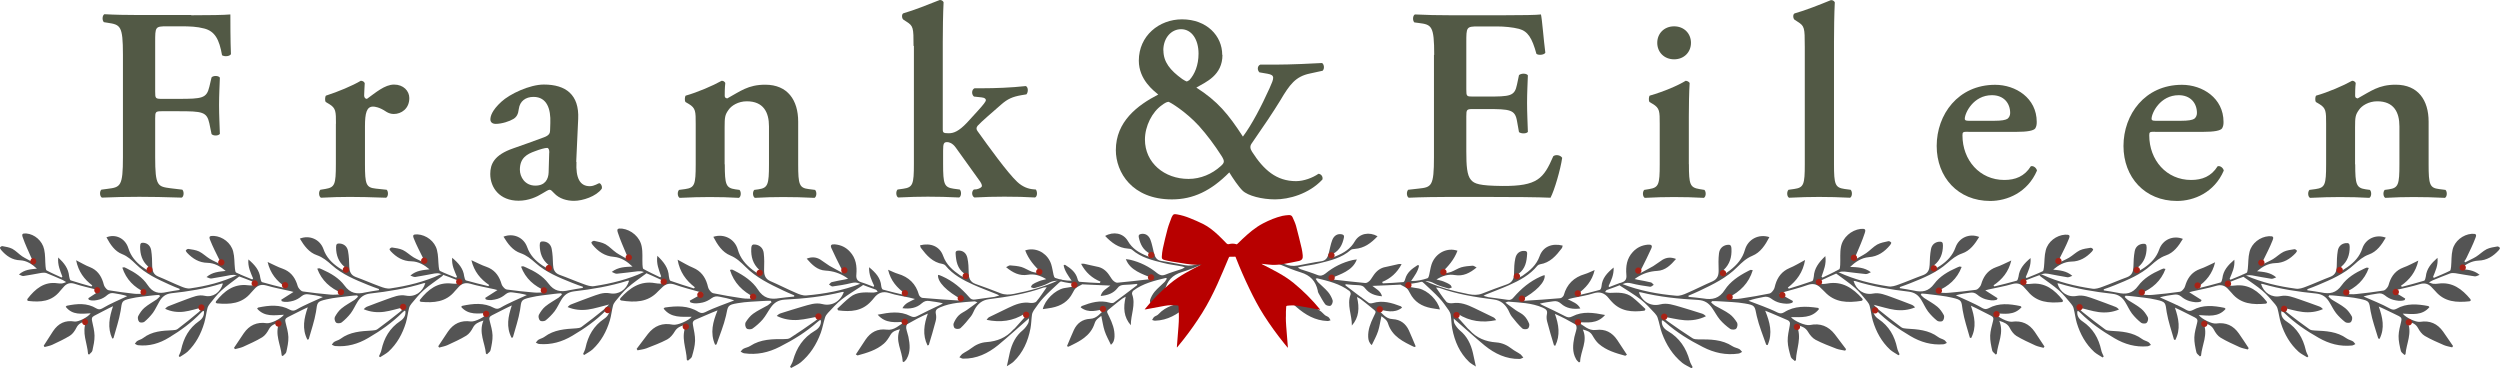 <?xml version="1.0" encoding="UTF-8"?>
<svg id="Layer_1" data-name="Layer 1" xmlns="http://www.w3.org/2000/svg" viewBox="0 0 1694.76 249.63">
  <defs>
    <style>
      .cls-1 {
        fill: #b80000;
      }

      .cls-2 {
        fill: #a82216;
      }

      .cls-3 {
        fill: #545454;
      }

      .cls-4 {
        fill: #525945;
      }
    </style>
  </defs>
  <path class="cls-4" d="m129.7,10.34c12.06,0,22.55-.16,26.47-.55,0,4.14,0,18.14.39,26.9-.78,1.49-4.15,1.88-6.03.78-1.88-10.79-4.85-16.26-12.06-18.14-5.09-1.33-9.79-1.49-15.82-1.49h-9.55c-7.91,0-7.91.39-7.91,10.79v33.39c0,4.69.16,5,4.54,5h11.12c16.37,0,19.19-.39,21.07-8.21l1.49-6.33c1.1-1.33,4.7-1.33,5.64.16-.16,4.85-.55,11.73-.55,18.69s.39,13.61.55,19.39c-.94,1.49-4.54,1.49-5.64.16l-1.49-7.27c-1.72-7.82-4.7-8.21-21.07-8.21h-11.12c-4.31,0-4.54.39-4.54,5v26.12c0,19.78,1.72,19.94,10.49,21.11l7.91.94c1.33,1.33,1.1,4.69-.39,5.4-12.06-.39-20.52-.55-28.74-.55s-16.76.16-25.37.55c-1.49-.78-1.72-4.14-.39-5.4l4.15-.55c8.85-1.09,10.49-1.64,10.49-21.5V37.08c0-19.78-1.72-20.33-10.49-21.66l-2.43-.39c-1.33-1.33-1.1-4.69.39-5.4,6.58.39,15.04.55,23.26.55h35.48l.16.16Z"/>
  <path class="cls-4" d="m227.75,83.92c0-8.37,0-10.63-4.7-13.45l-2.27-1.33c-.55-.78-.55-3.36.16-4.3,8.07-2.58,18.01-6.72,23.65-10.09,1.1,0,2.27.55,2.66,1.64-.16,3.52-.39,6.72-.39,8.37,0,1.33.78,2.27,1.88,2.27,5.8-4.14,12.06-9.7,18.4-9.7s10.34,4.3,10.34,9.15c0,7.27-5.48,10.79-10.49,10.79-1.88,0-3.6-.55-5.09-1.49-4.7-3.21-7.91-3.52-9.01-3.52-4.31,0-5.48,4.3-5.48,13.45v25.57c0,13.84.78,15.87,7.36,16.58l7.36.78c1.33,1.33,1.1,4.69-.39,5.4-11.28-.39-17.7-.55-24.59-.55-6.19,0-12.37.16-19.58.55-1.49-.78-1.72-4.14-.39-5.4l3.37-.55c6.42-1.09,7.13-2.97,7.13-16.81v-27.45l.08.08Z"/>
  <path class="cls-4" d="m390.79,109.8c-.55,10.79,2.27,16.42,9.01,16.42,3.21,0,5.8-2.03,6.42-2.03.94,0,2.27,2.03,1.72,3.75-3.76,5.24-13,8.21-18.8,8.21-4.7,0-9.95-1.33-13.55-5.24-1.33-1.33-2.04-2.27-2.98-2.27s-2.27.94-5.09,2.58c-3.6,2.27-9.24,4.85-15.98,4.85-12.76,0-19.19-8.76-19.19-18.14,0-6.72,2.66-12.9,15.58-17.36,6.58-2.27,13.7-4.85,20.67-7.43,3.76-1.33,4.31-2.97,4.31-4.85l.16-4.85c.39-9.54-2.27-17.75-11.43-17.75-5.25,0-9.24,2.81-9.95,8.21-.39,3.52-1.49,5.4-3.6,6.72-2.66,1.64-7.91,3.36-12.06,3.36-2.43,0-3.6-1.33-3.6-2.97,0-2.27,1.1-6.18,7.36-11.96,5.79-5.4,19.34-11.73,28.9-11.73,14.88,0,24.04,6.88,23.26,23.3l-1.33,29.09.16.08Zm-18.4-6.33c0-2.03-.55-3.21-1.49-3.21-1.49,0-4.86.94-8.3,2.27-5.25,1.88-10.18,4.46-10.18,12.51,0,4.85,3.37,10.79,10.49,10.79,6.73,0,8.85-4.46,9.01-8.99l.39-13.45.08.08Z"/>
  <path class="cls-4" d="m491.34,111.37c0,13.84.78,16.03,7.13,16.97l2.82.39c1.33,1.33,1.1,4.69-.39,5.4-6.58-.39-13-.55-19.89-.55-6.03,0-12.37.16-20.28.55-1.49-.78-1.72-4.14-.39-5.4l4.15-.55c6.42-.94,7.13-2.97,7.13-16.81v-27.45c0-8.37,0-10.63-4.7-13.45l-2.27-1.33c-.55-.78-.55-3.36.16-4.3,8.07-2.27,18.4-6.72,24.43-10.09,1.33,0,2.04.78,2.43,1.49-.39,3.52-.39,7.12-.39,8.6,0,1.33.55,1.64,1.72,1.88,8.85-4.85,14.1-9.3,25.76-9.3,15.19,0,22.32,10.48,22.32,25.02v28.93c0,13.84.78,16.03,7.13,16.81l4.31.55c1.33,1.33,1.1,4.69-.39,5.4-7.91-.39-14.25-.55-21.22-.55-6.19,0-12.61.16-19.19.55-1.49-.78-1.72-4.14-.39-5.4l2.82-.39c6.42-.94,7.13-3.21,7.13-16.97v-25.73c0-9.54-3.76-16.97-15.04-16.97-5.8,0-10.49,2.97-12.37,5.79-2.43,3.36-2.66,5-2.66,11.96v25.02l.16-.08Z"/>
  <path class="cls-4" d="m619.3,31.22c0-12.51-.16-13.61-4.85-16.58l-2.04-1.33c-1.1-.78-1.33-3.75,0-4.3,7.13-2.03,16.92-5.94,24.59-8.99,1.1-.16,2.27.55,2.66,1.49-.39,7.43-.55,19-.55,27.05v59.19c0,2.27.55,2.58,4.15,2.58,3.21,0,6.73-1.33,12.22-7.12l7.36-8.05c3.91-4.3,5.48-6.33,5.48-7.27s-.78-1.64-2.97-1.88l-5.09-.55c-1.72-1.33-1.72-4.69.39-5.63h5.48c8.3,0,19.34-.39,29.29-1.49,1.72.78,1.72,4.14.39,5.63l-3.37.55c-6.19,1.09-9.4,2.58-13.7,6.33-6.58,5.79-13,11.18-15.98,14.39-1.1,1.33-.94,2.58,0,3.75,7.52,10.48,20.12,27.99,26.86,34.33,3.6,3.36,7.36,4.69,10.72,5l1.88.16c1.1,1.49,1.1,4.69-.55,5.4-6.19-.39-13.16-.55-20.83-.55s-12.61.16-20.28.55c-1.88-.94-2.03-4.14-.39-5.4l1.88-.16c1.88-.39,3.6-1.33,3.6-2.27s-.55-2.27-2.27-4.46l-15.43-21.5c-2.27-3.21-4.7-3.75-5.79-3.75-2.27,0-2.82.78-2.82,5.79v8.99c0,13.84.78,15.87,7.13,16.81l4.15.55c1.33,1.33,1.1,4.69-.39,5.4-7.91-.39-14.25-.55-21.22-.55-6.03,0-12.37.16-20.13.55-1.49-.78-1.72-4.14-.39-5.4l3.92-.55c6.42-.94,7.13-2.97,7.13-16.81V31.06l-.24.16Z"/>
  <path class="cls-4" d="m828.71,37.16c0,14-11.28,18.45-17.7,22.21,14.49,9.3,21.61,17.91,31.56,33.23,6.03-8.05,12.61-20.72,18.01-32.68,3.21-7.12,3.91-8.99-1.33-9.93l-5.48-.94c-1.72-1.72-1.33-4.46.55-5.24h10.34c9.55,0,27.25-.78,31.56-1.09,1.33.78,1.88,3.75.39,5.24l-8.62,1.88c-9.78,2.03-13.7,7.43-20.12,18.3-4.54,7.43-11.28,17.51-19.5,29.32-1.1,1.64-.94,3.36.39,5.4,7.91,12.35,16.52,19.94,29.84,19.94,5.25,0,11.28-2.27,15.2-5,1.88.16,3.2,2.03,2.66,3.91-9.24,9.85-22.71,13.45-32.11,13.45-8.85,0-18.4-2.42-22.01-5.94-2.66-2.58-6.58-8.37-9.01-12.35-12.37,12.51-24.43,18.3-38.92,18.3-27.02,0-37.98-18.45-37.98-33.39,0-19.39,14.64-30.42,28.74-37.69-2.82-2.42-13.16-9.93-13.16-22.99,0-16.81,13.7-27.99,29.29-27.99,16.76,0,27.25,11.18,27.25,24.08h.16Zm-36.81,31.9c-.94,0-2.82,1.09-4.31,2.27-6.42,4.46-11.43,14-11.43,23.3,0,15.72,13.16,26.66,29.52,26.66,8.3,0,15.97-3.36,21.77-8.6,2.82-2.42,2.82-3.52.55-7.12-4.54-7.12-9.79-14.15-15.19-20.17-8.85-9.7-19.9-16.42-20.84-16.42l-.07.08Zm-3.21-34.87c0,7.82,4.54,13.45,12.76,19.39,1.1.7,2.66,1.64,2.97,1.64.55,0,1.49-.78,1.88-.94,3.6-3.91,6.19-10.09,6.19-17.91,0-9.7-4.7-16.58-11.82-16.58-6.58,0-12.06,5.79-12.06,14.39h.08Z"/>
  <path class="cls-4" d="m972.25,37.24c0-19.78-1.72-20.56-10.49-21.66l-2.97-.39c-1.33-1.33-1.1-4.69.39-5.4,7.13.39,15.98.55,24.2.55h35.87c12.06,0,22.95-.16,25.37-.55.78,3.21,1.88,17.91,2.97,25.96-.78,1.49-4.54,1.88-6.03.78-2.97-10.79-5.79-15.33-11.82-16.97-4.31-1.09-9.95-1.64-15.04-1.64h-12.61c-8.07,0-8.07.39-8.07,11.03v31.51c0,4.85.16,5,4.54,5h9.01c16.37,0,19.19-.16,20.83-8.21l1.33-6.33c1.49-1.33,5.09-1.33,6.03.16-.16,5-.55,11.73-.55,18.69s.39,13.61.55,19.63c-.94,1.33-4.54,1.33-6.03.16l-1.33-7.43c-1.33-7.82-4.54-8.21-20.83-8.21h-9.01c-4.31,0-4.54.39-4.54,5v23.69c0,9.54.39,16.26,3.21,19.39,2.27,2.58,5.48,3.91,21.22,4.07,23.89.16,27.96-5,34.53-20.17,1.72-1.33,4.85-.78,6.03,1.09-1.1,7.82-5.25,22.05-7.91,27.05-8.3-.39-24.43-.55-46.44-.55h-21.45c-8.3,0-19.73.16-28.19.55-1.49-.7-1.72-4.07-.39-5.4l6.97-.78c8.84-.94,10.49-1.49,10.49-21.27V37.16l.16.08Z"/>
  <path class="cls-4" d="m1144.92,111.37c0,13.84.78,15.72,7.13,16.81l3.37.55c1.33,1.33,1.1,4.69-.39,5.4-6.97-.39-13.31-.55-20.28-.55-6.19,0-12.61.16-19.73.55-1.49-.7-1.72-4.07-.39-5.4l3.37-.55c6.42-1.09,7.13-2.97,7.13-16.81v-27.45c0-8.37,0-10.63-4.7-13.45l-2.27-1.33c-.55-.78-.55-3.36.16-4.3,9.79-2.81,19.19-6.88,24.43-10.09,1.1.16,2.04.55,2.66,1.49-.39,6.18-.55,15.09-.55,22.75v32.29l.08.08Zm-21.46-82.34c0-6.33,4.7-11.18,11.43-11.18s11.43,4.85,11.43,11.18-4.7,11.18-11.43,11.18-11.43-4.85-11.43-11.18Z"/>
  <path class="cls-4" d="m1223.46,31.3c0-12.51-.16-13.61-4.85-16.58l-2.04-1.33c-1.1-.78-1.33-3.75,0-4.3,7.36-2.03,17.07-5.94,24.59-8.99,1.1-.16,2.27.55,2.66,1.49-.39,7.51-.55,19-.55,27.05v82.65c0,13.84.78,15.87,7.13,16.81l4.15.55c1.33,1.33,1.1,4.69-.39,5.4-7.67-.39-14.1-.55-21.06-.55-6.19,0-12.61.16-20.28.55-1.49-.7-1.72-4.07-.39-5.4l3.91-.55c6.42-.94,7.13-2.97,7.13-16.81V31.22v.08Z"/>
  <path class="cls-4" d="m1334.27,89.32c-3.6,0-3.91.16-3.91,2.42,0,16.81,11.67,30.26,28.35,30.26,7.52,0,13.7-2.42,18.01-9.3,1.88-.55,3.91,1.33,4.15,2.97-6.42,14.93-20.28,20.56-31.72,20.56-21.77,0-36.26-16.03-36.26-37.3s14.49-41.44,39.63-41.44c13.94,0,28.19,8.99,28.19,25.18,0,1.72-.16,2.82-.94,4.3-1.1,1.64-5.48,2.42-13,2.42h-32.5v-.08Zm17.31-7.43c5.48,0,7.91-.55,9.24-1.33,1.1-.78,1.88-2.27,1.88-3.91,0-6.72-4.31-12.12-12.37-12.12-12.61,0-18.4,12.12-18.4,16.03,0,.78.39,1.33,2.66,1.33h17.08-.08Z"/>
  <path class="cls-4" d="m1460.9,89.32c-3.6,0-3.91.16-3.91,2.42,0,16.81,11.67,30.26,28.35,30.26,7.52,0,13.7-2.42,18.01-9.3,1.88-.55,3.91,1.33,4.15,2.97-6.42,14.93-20.28,20.56-31.72,20.56-21.77,0-36.26-16.03-36.26-37.3s14.49-41.44,39.63-41.44c13.93,0,28.19,8.99,28.19,25.18,0,1.72-.16,2.82-.94,4.3-1.1,1.64-5.48,2.42-13,2.42h-32.5v-.08Zm17.31-7.43c5.48,0,7.91-.55,9.24-1.33,1.1-.78,1.87-2.27,1.87-3.91,0-6.72-4.31-12.12-12.37-12.12-12.61,0-18.4,12.12-18.4,16.03,0,.78.39,1.33,2.66,1.33h17.07-.07Z"/>
  <path class="cls-4" d="m1596.61,111.37c0,13.84.78,16.03,7.13,16.97l2.82.39c1.33,1.33,1.1,4.69-.39,5.4-6.58-.39-13-.55-19.9-.55-6.02,0-12.37.16-20.28.55-1.49-.7-1.72-4.07-.39-5.4l4.15-.55c6.42-.94,7.13-2.97,7.13-16.81v-27.45c0-8.37,0-10.63-4.7-13.45l-2.26-1.33c-.55-.78-.55-3.36.16-4.3,8.07-2.27,18.4-6.72,24.43-10.09,1.33,0,2.04.78,2.43,1.49-.39,3.52-.39,7.12-.39,8.6,0,1.33.55,1.64,1.72,1.88,8.85-4.85,14.1-9.3,25.77-9.3,15.19,0,22.32,10.48,22.32,25.02v28.93c0,13.84.78,16.03,7.13,16.81l4.31.55c1.33,1.33,1.1,4.69-.39,5.4-7.91-.39-14.25-.55-21.22-.55-6.19,0-12.61.16-19.19.55-1.49-.7-1.72-4.07-.39-5.4l2.82-.39c6.42-.94,7.13-3.21,7.13-16.97v-25.73c0-9.54-3.76-16.97-15.04-16.97-5.79,0-10.49,2.97-12.37,5.79-2.43,3.36-2.66,5-2.66,11.96v25.02l.16-.08Z"/>
  <path class="cls-3" d="m770.92,193.27c-5.67,4.28-10.66,8.18-15.78,11.85-.58.45-1.93.38-2.73.12-6.74-2.02-12.89-.15-19.1,2.23-.22.13-.32.48-.74.9,5.52,4.26,11.08,2.01,16.81.97-3.32,2.65-5.55,6.59-10.43,6.8-5.21.27-8.85,2.98-11.01,7.66-1.65,3.49-3.02,7.18-4.63,10.84.64.29.93.49.99.39,7.4-3.53,14.97-7.1,17.75-15.82.81-2.66,2.71-3.62,4.52-5.06.79,3.6,1.2,6.94,2.25,10.16,1.05,3.22,2.72,6.15,4.28,9.43,1.87-1.53,2.33-3.46,2.43-5.48.21-4.88-1.48-9.22-3.59-13.57-2.11-4.35-2.08-3.35,1.49-6.39,2.38-1.88,4.73-3.93,7.21-5.75.58-.45,1.35-.77,2.48-1.4-1.79,7.44-1.36,13.87,3.48,19.35-.14-7.07,3.51-13.96.86-21.03-.28-.61.2-1.96.78-2.41,6.54-4.95,14.29-6.72,22.01-8.64,0,0,.29.19.84.42-.52.77-.97,1.44-1.42,2.11-2.22,2.27-4.83,4.28-6.93,6.78-1.35,1.6-2.52,3.75-3.14,5.7-.29,1.06.45,3.09,1.37,3.57.77.52,2.99-.08,3.67-.88,1.77-2.43,3.16-5.13,4.64-7.75.32-.48.36-1.15.43-1.67,1.49-6.39,4.92-10.23,11.6-12.29,9.53-2.95,18.57-7.47,27.74-11.35.22-.13.64-.13.96-.19-.37,4.08-3.33,7.66-6.8,7.42-5.59-.41-10.09,2.14-14.6,4.69-3.29,1.98-6.69,3.73-9.91,5.61-.74.48-1.29,1.09-1.78,2.02,8.58,1.16,16.49-.22,23.45-5.59.2.13.48.32.61.55-1.55,2.31-3,4.68-4.84,6.79-2.74,3.04-5.77,5.89-8.8,8.73-.77.73-1.93,1.21-3.06,1.43-6.88,1.51-13.8,2.86-18.96,8.46-.74.9-2.03,1.15-2.89,1.82-.65.54-.97,1.44-1.42,2.11.7.2,1.44.55,2.18.49,8.29-.29,15.02-4.27,21.07-9.55,5.87-4.99,11.31-10.39,15.83-16.7.45-.67,1.16-1.31,2-2.14.7,3.12-.21,5.3-2.04,6.99-5.58,5.18-10.34,9.46-10.78,16.97-.07,1.35-.31-.84-.67,1.15,1.22-.57.99-6.7,2.78-3.54,4.31-3.51,3.7-4.33,5.61-9.46,2.01-5.48,6.92-7.55,7.03-13.33,0-.83.03-1.93.49-2.6,3.1-4.61-.5-8.05,5.5-12.34,1.16-1.73,6.89-4.44,8.44-5.91.49-.51.59,2.09,1.07,1.58-.19-.13.47,1.56.47-2.23-1.93,2.89-.47,2.23-2.4-.77-7.82,5.62-16.38,9.63-25.2,13.19-2.93,1.24-5.85,1.65-8.97,1.09-5.36-.95-10.7-2.17-16.19-2.93-3.44-.5-4.33-2.91-5.03-5.61-.74-2.86-1.24-5.85-2.29-8.65-1.21-3.19-3.65-4.54-6.38-4.01-1.45.28-1.84.86-1.55,2.31,1.01,4.73,2.93,8.52,7.33,10.92.87.58,1.53,1.45,2.27,2.23-.2.29-.39.58-.51.77-1.25-.42-2.51-.85-3.79-1.43-5.26-2.14-9.82-4.92-12.76-10.11-3.14-5.31-9.72-6.53-15.35-3.34,4.33,4.58,8.94,8.1,15.47,8.58.93.07,2.12.17,2.72.72,6.16,5.39,13.77,7.16,21.32,9.02,4.14,1.11,8.48,1.51,12.66,2.37.51.07.9.33,1.86.55-.97.61-1.48.96-2.03,1.15-3.76,1.24-7.62,2.41-11.26,3.87-2.25.86-3.7.31-5.46-1.02-5.38-4.46-11.58-7.5-18.32-9.1-.71-.2-1.54-.2-2.93-.43,1.57,4.12,4.45,6.47,7.57,8.29,3.11,1.81,6.52,2.98,9.88,4.41.16.39.32.77.48,1.16-.93-.07-1.8-.23-2.7-.14-6.94.77-13.95,1.64-20.93,2.26-1.06.12-2.35-.88-3.18-1.72-.96-1.06-1.66-2.51-2.56-3.67-1.98-2.87-4.64-4.93-8.17-5.5-2.86-.53-5.79-1.37-8.74-1.96-.51-.07-1.09-.04-1.99.06,3.07,5.83,7.42,9.73,13.24,12.1-.2.29-.39.58-.49.93-4.73-.24-9.35-.43-13.95-.86-.51-.07-1.09-1.29-1.24-2.09-1.21-4.44-4.54-6.96-8.17-9.25-.1-.06-.29-.19-.45-.16-.09-.06-.32.06-.77.32.66,3.79,3.04,6.92,5.4,10.46-4.08.05-7.74-.74-11.15-1.91-.55-.23-.93-1.32-1.09-2.12-.53-2.31-.85-4.76-1.56-7.04-2.16-6.75-8.48-10.86-15.01-10.09-.74.06-1.61.31-2.64.6,2.3,6.14,6.36,10.69,10.79,14.92-.13.19-.16.45-.26.8-2.09-.43-4.14-.69-6.1-1.31-2.35-.88-4.66-2.43-6.97-3.15-2.47-.68-5.1-.92-7.64-1.09-.78-.1-1.55.64-2.77,1.21,4.58,3.78,9.05,6.08,14.7,5.14,4.44-.78,8.45.52,12.53,2.98-1.58.47-3.28.72-4.83,1.36-1.54.64-3.09,1.27-4.41,2.2-.61.29-.84,1.25-1.22,1.83.8.26,1.76.91,2.47.68,3.16-.95,6.5-1.77,9.36-3.33,2.93-1.66,5.69-2.03,8.88-1.15,3.18.88,6.48,1.15,9.6,1.71.07.32.2.55.16.8-.78.32-1.51.8-2.39,1.05-1.83.44-3.73.56-5.66.94-6.08,1.36-12.87,7.94-14.31,14.23,2.18-.34,4.14-.56,6.08-.94,6.27-1.23,11.2-4.19,14.2-10.12.62-1.12,1.26-2.5,2.2-3.27,1.22-.99,2.77-1.63,4.12-2.39.13-.19.49-.09.74-.06,5.98.25,11.89.6,18.44.82-2.52,2.08-5.6,3.35-6.54,7.04,4.76-.43,8.59-1.76,11.39-5.32,1.1-1.63,2.52-2.08,4.41-2.2,2.83-.05,5.53-.33,8.97-.67v.84Z"/>
  <path class="cls-3" d="m695.99,213.58c-2.64,3.01-5.35,5.94-8.08,9.02-.32.28-.73.63-1.05.92-4.79,5.44-11.04,7.9-18.15,8.4-3.89.26-7.34,1.85-10.4,4.22-1.93,1.54-4.2,2.52-6.13,3.91-.65.56-1.16,1.44-1.82,2.15.82.28,1.68.95,2.52.93,9.1.17,16.82-3.55,23.66-9.08,7.11-5.89,13.92-12.11,21.05-18.31-.14.98-.02,2.43-.63,3.53-.87,1.61-2.13,3.27-3.5,4.47-4.92,3.99-7.49,9.21-8.9,15.27-.66,2.84-1.23,5.61-2.02,9.28,1.99-1.31,3.49-2.04,4.63-3.18,6.36-6.1,9.72-13.84,11.38-22.39.59-3.07.59-6.34,1.04-9.43.15-.98.68-2.01,1.19-2.88,2.11-2.97,4.15-6.02,6.61-8.59,3.21-3.5,6.86-6.67,10.36-10,.65-.56,1.29-1.13,2.01-1.61-.14-.16-.12-.46-.26-.63-.7.18-1.53.2-2.24.53-9.51,4.44-19.57,7.09-29.9,9.11-3.16.62-6.06.72-9.01-.39-5.63-2.21-11.32-4.35-17.03-6.34-3.71-1.32-4.66-4.04-4.63-7.61-.07-3.35-.14-6.7-.89-10.01-.74-3.47-3.21-5.16-6.18-4.98-1.37.06-1.94.55-1.81,2,.31,5.26,1.19,10.04,5.74,13.46.87.67,1.3,1.99,1.93,2.87-.24.21-.49.42-.65.56-1.32-.7-2.65-1.25-3.96-2.1-5-3.46-9.37-7.18-11.53-13.25-2.29-6.39-8.34-8.93-15.61-7.15.18.7.21,1.38.63,1.87,3.82,5.05,7.9,9.74,14.66,10.81.68.12,1.41.48,1.83.96,5.1,6.35,12.14,10.03,19.35,13.26,5.08,2.25,10.27,4.13,15.37,6.22.37.1.74.35,1.83.96-1.54.35-2.48.74-3.33.91-4.3.62-8.59,1.08-12.97,1.77-1.84.33-3.02-.21-4.21-1.73-5.13-5.9-10.94-10.78-18.16-14.01-.51-.26-1.18-.54-1.77-.73-.37-.1-.68-.12-1.05-.22-.55,4.6,5.75,11.18,16.37,16.85-1.16.3-1.87.63-2.54.51-8.1-.48-16.26-1.04-24.42-1.76-.91-.06-2.11-1.29-2.36-2.06-2.06-7.44-6.82-12.09-14.27-14.28-2.09-.6-3.99-1.64-6.65-2.74,1.75,7.57,6.13,12.27,11.62,16.3-.24.21-.34.58-.59.8-4.86-1.17-9.79-2.27-14.56-3.66-.59-.19-1.03-1.52-1.12-2.43-.45-5.43-3.7-8.99-8.22-12.72-.21,5.15,1.73,8.86,3.44,12.62-.16.14-.33.43-.43.65-2.74-1.02-5.54-2.28-8.37-3.08-2.75-.87-3.55-2.45-3.28-5.24.47-5.67-.21-11.03-4.38-15.5-2.75-3-6.13-4.6-10.29-4.96-2.27-.16-3.23.54-2.17,2.74,1.97,4.39,4.1,8.64,6.24,12.89.46,1.02,1.08,1.9,1.69,2.93-.24.21-.49.42-.66.71-2.93-1.57-5.79-3.06-8.64-4.7-2.11-1.28-4.12-2.94-6.31-4.31-2.63-1.55-5.56-1.98-9.15-.55,3.59,4.12,7.2,7.79,12.73,8.09,5.07.27,9.6,1.72,13.82,4.45.36.25.72.51,1.52,1.09-1.08.23-1.78.41-2.39.52-2.93.56-5.92,1.04-8.71,1.76-.7.18-1.21,1.06-1.86,1.62.81.43,1.65,1.4,2.42,1.31,4.3-.62,8.6-1.23,12.78-2.31,2.01-.47,3.53-.52,5.37.29,3.61,1.54,7.4,2.79,11.18,4.19.37.1.72.51,1.27,1.45-1.15.15-2.32.6-3.53.52-5.3-.21-10.68-.51-15.11,3.06-3.14,2.44-6,5.36-8.76,7.91.47.87.53,1.1.68,1.11,8.36,1.11,16.14.58,22.24-6.14.66-.71,1.4-1.5,1.98-2.29,2.76-3.53,5.96-4.76,10.49-3.3,4.38,1.44,9.05,2.07,13.46,3.05,1.05.22,2.01.52,3.81.95-3.4,1.82-6.65,2.66-8.49,6.25,5.12.66,9.58-.1,13.15-3.35,1.62-1.41,3.09-1.84,5.05-1.55,3,.51,6.03.72,9.23,1.62-.64.41-1.27.82-1.9,1.08-5.11,2.46-10.21,4.77-15.18,7.39-1.82,1.01-3.19,1.07-5.02.11-6.97-3.59-14.11-2.49-22.12-.91,5.48,6.3,12.18,5.02,18.58,4.85-4.02,2.08-7.26,6.03-12.45,5.3-6.25-.81-10.91,1.68-14.39,6.84-2.13,3.27-4.34,6.62-6.55,9.96.65.43,1.02.68,1.17.69,6.43-1.76,12.79-3.6,17.89-8.04,1.78-1.55,3.15-3.73,4.36-5.78,1.47-2.56,3.72-3.24,6.51-3.96-3.59,7.81,1.56,14.54,1.81,21.85.21.24.51.26.81.44.66-.71,1.54-1.34,1.98-2.29,2.69-4.75,2.13-9.81,1.12-14.89-.4-1.93-1.18-3.8-1.49-5.8-.09-.92.17-2.42.73-2.76,4.44-2.58,9.01-5,13.95-7.17-2.64,7.26-3.75,14.48-.23,21.64.54-.19.78-.25.86-.32,1.59-5.36,3.26-10.64,4.63-16.09.41-1.49.54-3.31.19-4.85-.58-2.62.48-3.54,2.83-4.59,7.53-3.28,15.51-3.42,23.46-4.08.3.02.59.19,1.85.66-2.72,1.94-4.81,3.62-7.05,5.14-1.84,1.32-4.1,2.15-5.66,3.79-1.47,1.42-2.59,3.39-3.42,5.39-.37.89.1,2.89.91,3.33.95.6,3,.51,3.73-.12,2.6-2.4,4.93-5.28,7.1-8.02,1.08-1.37,1.66-3,2.45-4.54,2.17-3.88,4.94-6.42,9.76-7.08,12.58-1.57,25.03-3.6,36.95-7.87.54-.19,1.07-.08,2.22-.23-2.52,3.47-4.5,6.76-6.98,9.62-.75.94-2.82,1.17-4.1,1.01-5.48-.91-10.18,1.05-14.9,3.31-4.32,2.06-8.65,4.12-12.9,6.25-.7.33-1.28.98-1.88,1.92,9.21,1.92,17.86.93,25.9-4.22.28.32.49.57.69.96l.61.04Z"/>
  <path class="cls-3" d="m381.12,199.46c-.78.74-1.57,1.7-2.46,2.33-3,1.99-6.2,3.64-8.99,5.96-1.78,1.47-3.26,3.61-4.4,5.75-.46.97-.08,3.04.88,3.83.64.67,2.93.51,3.71-.12,2.23-1.79,4.35-3.91,6.16-6.25,1.81-2.45,2.97-5.25,4.57-7.81,1.94-3.21,4.39-5.1,8.54-5.64,12.24-1.41,24.5-3.48,36.26-7.18.33-.1.65.02,1.09-.08-1.8,6.26-7.12,9.7-13.09,8.57-4.55-.88-8.52.97-12.59,2.38-4.51,1.62-8.92,3.35-13.43,5.08-.88.3-1.77.93-2.56,1.89,4.42,1.86,9.09,2.31,13.79,1.67,4.59-.64,8.99-2.15,14.26-3.42-1.34,1.27-2.36,2.55-3.58,3.49-4.9,4-9.91,7.89-15.02,11.67-.89.74-2.42.91-3.62.99-7.53.45-15.06.9-21.51,5.73-1.22.95-2.87,1.23-4.2,2.06-.66.42-1.12,1.27-1.69,1.91.75.35,1.61.91,2.37.93,8.04.65,15.4-1.44,22.38-5.6,8.3-4.89,16.08-10.33,22.91-17.22.45-.42,1-.84,1.45-1.27.11,0,.33,0,.65.02.57,3.17-1.24,5.51-3.46,6.98-7.1,4.81-10.88,11.45-12.62,19.67-.26,1.41-1.06,2.8-1.64,4.2.21.22.42.45.74.67,1.89-1.25,3.98-2.29,5.66-3.76,5.81-5.39,9.48-12.14,11.75-19.69.96-3.24,1.27-6.71,2.12-9.95.25-1.08.93-2.15,1.61-3,2.7-3.19,5.19-6.49,8.31-9.24,3.79-3.38,8.12-6.2,12.24-9.35.44-.31.89-.74,1.14-1.82-.77.2-1.53.29-2.3.59-10.7,4.93-22.11,7.78-33.7,9.53-2.19.38-4.78-.45-6.94-1.27-5.61-2-11.1-4.43-16.72-6.43-3.34-1.29-4.15-3.81-4.28-6.86-.12-3.59-.24-7.18-.91-10.68-.57-3.06-2.71-4.75-5.42-5.04-1.96-.16-2.73.25-2.69,2.65.08,5.33,1.7,9.72,5.75,13.09.85.78,1.36,1.99,1.99,2.99-.22.21-.45.42-.67.74-1.72-1.02-3.54-2.05-5.25-3.19-4.71-3.17-8.42-6.97-10.34-12.46-2.33-6.59-9.44-9.71-16.04-7.06,2.92,4.86,6.28,9.41,11.58,11.18,4.1,1.42,6.98,3.88,10.07,6.58,7.13,6.39,16.08,10,24.81,13.5,2.37.93,4.85,1.87,7.34,2.7,0,.22-.01.54-.02.76-3.17.57-6.23.92-9.3,1.6-5.7,1.37-10.15.71-14.04-4.62-3.68-4.99-9.37-8.3-15.18-10.85-.64-.34-1.4-.58-2.05-.82-.22,0-.55.09-1.32.29,3.05,8.13,8.91,13.18,16.67,16.43,0,.33-.01.54-.13.87-2.62.15-5.24.51-7.85.22-6.2-.49-12.28-1.2-18.36-2.01-1.09-.14-2.14-1.36-2.88-2.36-.63-.89-.82-1.98-1.23-3.08-1.73-4.72-4.68-8.17-9.65-9.94-3.24-1.07-6.35-2.78-10.23-4.51,1.86,7.77,6.19,12.89,12.08,16.85-.22.21-.34.53-.57.75-5.09-1.22-10.07-2.44-15.15-3.89-.65-.13-1.04-1.77-1.23-2.75-.62-5.34-3.79-8.91-8.16-12.61-.46,5.1,1.61,8.96,3.25,12.92-.11.21-.34.43-.56.64-3.66-1.51-7.44-2.92-10.99-4.64-.54-.23-.61-1.76-.8-2.74-.44-3.82-.23-7.73-1.22-11.45-1.48-5.91-7.24-10.2-13.12-10.57-2.94-.08-3.6.34-2.48,2.98,1.73,4.4,4.02,8.7,6.08,12.88.41.99,1.04,1.77,1.67,2.65-.22.21-.34.53-.56.75-2.47-1.26-5.06-2.31-7.42-3.68-2.47-1.48-4.69-3.71-7.28-4.98-2.26-1.04-4.87-1.33-7.36-1.72-.54-.01-1.32.51-1.66,1.04-.11.21.41,1.1.83,1.54,3.81,4.02,8.21,6.74,13.98,6.79,4.79.13,8.65,2.41,12.27,5.44-4.48.53-8.95.74-12.97,4.22,1.08.35,2.37,1.15,3.35.96,4.38-.64,8.65-1.62,13.03-2.37,1.2-.19,2.51-.26,3.59.1,3.99,1.41,7.98,2.93,11.87,4.45.65.23,1.18.68,2.58,1.37-1.43.51-2.2.92-3.08,1-1.09.08-2.18.05-3.27-.09-9.56-1.13-16.02,4.03-21.54,10.95-.11.21-.12.54-.24.86.32.23.53.56.86.57,8.7.78,16.99.24,23.08-7.32.9-1.06,1.8-2.02,2.81-3.08,2.13-2.12,4.43-2.71,7.57-1.86,5.3,1.56,10.72,2.46,16.14,3.69.65.13,1.3.36,2.27.61-2.99,1.88-5.65,3.54-8.31,5.32.1.33.31.66.41.99,2.59.94,5.33.36,7.85-.33,1.98-.6,3.97-1.74,5.53-3.11,1.56-1.26,2.98-1.55,4.83-1.28,3.15.41,6.3.82,9.65,1.78-2.98,1.33-5.96,2.67-8.82,4-3.09,1.44-6.18,2.88-9.17,4.65-1.55.83-2.64.91-4.25.1-6.87-3.77-14.19-2.99-21.53-1.45-.22,0-.34.32-.78.74,5.07,5.79,11.76,4.45,18.2,4.08-1.92,2.67-8.88,6.18-11.7,5.78-6.62-.94-11.7,1.43-15.44,6.87-2.27,3.31-4.43,6.62-6.59,9.94.21.33.42.56.63.89,1.87-.49,3.84-.88,5.49-1.59,4.41-2.06,8.82-4,12.92-6.5,1.88-1.15,3.47-3.39,4.5-5.42,1.38-2.68,3.59-3.71,7.1-4.81-3.38,8.17,1.01,15.03,1.69,22.44.21.11.54.34.75.46.79-.96,2.12-1.68,2.36-2.76.74-3.35,1.49-6.81,1.36-10.18-.13-3.27-1.13-6.55-1.92-9.73-.5-1.75-.36-2.84,1.52-3.77,4.42-2.16,8.73-4.55,13.47-6.71-2.49,7.44-3.99,14.57-.15,21.96.55-.2.88-.3.88-.3,1.69-6.15,3.82-12.29,4.86-18.57.94-6.5.4-6.95,7.09-8.51,5.26-1.27,10.72-1.67,16.08-2.4,1.53-.18,3.06-.35,4.7-.42.1.22.32.44.42.77l.33-.1Z"/>
  <path class="cls-3" d="m242.92,200.9c-.79.74-1.58,1.69-2.47,2.32-3,1.97-6.22,3.61-9.01,5.92-1.79,1.47-3.27,3.59-4.43,5.73-.47.96-.1,3.04.86,3.83.63.67,2.93.53,3.71-.1,2.24-1.78,4.37-3.89,6.19-6.22,1.82-2.44,3-5.23,4.6-7.79,1.95-3.2,4.41-5.08,8.57-5.6,12.25-1.36,24.51-3.37,36.29-7.02.33-.1.65.02,1.09-.08-1.83,6.25-7.17,9.67-13.12,8.51-4.55-.9-8.53.93-12.6,2.33-4.52,1.6-8.93,3.31-13.45,5.02-.88.3-1.77.92-2.57,1.88,4.41,1.88,9.08,2.35,13.78,1.74,4.6-.62,9-2.11,14.27-3.36-1.35,1.26-2.37,2.54-3.6,3.48-4.92,3.98-9.94,7.85-15.07,11.6-.89.73-2.43.9-3.63.97-7.53.42-15.06.83-21.53,5.64-1.23.94-2.87,1.22-4.2,2.04-.67.41-1.13,1.27-1.69,1.9.75.35,1.61.92,2.37.94,8.04.69,15.41-1.37,22.4-5.5,8.32-4.85,16.12-10.26,22.98-17.12.45-.42,1.01-.84,1.46-1.26.11,0,.33.01.65.02.56,3.17-1.26,5.51-3.49,6.96-7.12,4.78-10.93,11.4-12.71,19.61-.26,1.41-1.07,2.79-1.66,4.19.21.22.42.45.74.68,1.89-1.25,3.99-2.27,5.67-3.74,5.83-5.36,9.53-12.1,11.84-19.64.97-3.23,1.3-6.7,2.16-9.94.25-1.08.94-2.15,1.62-2.99,2.71-3.18,5.21-6.47,8.35-9.2,3.81-3.36,8.15-6.16,12.28-9.29.45-.31.89-.73,1.15-1.81-.77.19-1.53.28-2.31.58-10.72,4.89-22.14,7.68-33.75,9.39-2.19.37-4.78-.48-6.93-1.3-5.6-2.02-11.08-4.48-16.69-6.5-3.34-1.3-4.13-3.83-4.25-6.88-.11-3.59-.21-7.18-.87-10.68-.56-3.06-2.68-4.76-5.4-5.06-1.96-.17-2.73.24-2.7,2.63.05,5.33,1.66,9.73,5.69,13.12.85.79,1.35,2,1.98,3-.22.21-.45.42-.68.74-1.71-1.03-3.53-2.07-5.24-3.21-4.69-3.19-8.39-7-10.29-12.5-2.3-6.6-9.39-9.75-16.01-7.13,2.9,4.88,6.24,9.44,11.53,11.23,4.1,1.43,6.96,3.91,10.04,6.62,7.1,6.42,16.03,10.07,24.75,13.6,2.37.94,4.84,1.89,7.32,2.73,0,.22-.02.54-.02.76-3.18.55-6.24.89-9.31,1.56-5.71,1.34-10.15.66-14.02-4.68-3.66-5.01-9.33-8.34-15.13-10.91-.64-.35-1.4-.59-2.04-.82-.22,0-.55.09-1.32.28,3.02,8.14,8.85,13.22,16.59,16.5-.01.33-.02.54-.14.87-2.62.14-5.25.49-7.85.19-6.19-.52-12.27-1.25-18.35-2.1-1.09-.14-2.14-1.37-2.87-2.37-.63-.89-.81-1.98-1.21-3.08-1.71-4.73-4.65-8.19-9.61-9.98-3.24-1.08-6.34-2.81-10.21-4.56,1.83,7.78,6.13,12.91,12,16.9-.22.21-.34.53-.57.74-5.08-1.25-10.06-2.49-15.13-3.95-.65-.13-1.03-1.77-1.22-2.76-.6-5.35-3.75-8.93-8.1-12.65-.49,5.1,1.57,8.97,3.19,12.93-.12.21-.34.42-.57.63-3.66-1.53-7.43-2.95-10.97-4.69-.54-.23-.6-1.76-.79-2.74-.43-3.82-.19-7.73-1.17-11.45-1.45-5.92-7.2-10.23-13.07-10.63-2.94-.09-3.61.32-2.49,2.97,1.72,4.4,3.98,8.71,6.03,12.91.4.99,1.03,1.77,1.66,2.66-.22.21-.34.53-.57.74-2.47-1.27-5.05-2.33-7.4-3.71-2.46-1.49-4.68-3.73-7.25-5.01-2.26-1.05-4.86-1.35-7.36-1.75-.54-.02-1.32.5-1.67,1.04-.12.21.4,1.1.82,1.55,3.8,4.03,8.18,6.78,13.95,6.85,4.79.15,8.64,2.44,12.25,5.49-4.48.51-8.96.7-12.99,4.16,1.08.36,2.36,1.16,3.35.97,4.38-.62,8.66-1.58,13.04-2.31,1.2-.18,2.51-.25,3.59.11,3.99,1.43,7.97,2.97,11.85,4.5.65.24,1.18.69,2.57,1.39-1.43.5-2.21.91-3.08.99-1.09.07-2.18.04-3.27-.1-9.55-1.17-16.03,3.96-21.59,10.85-.12.21-.13.54-.24.86.32.23.53.56.85.57,8.69.81,16.99.31,23.11-7.22.9-1.06,1.81-2.01,2.82-3.07,2.14-2.11,4.44-2.69,7.58-1.83,5.29,1.58,10.71,2.51,16.12,3.77.65.13,1.3.37,2.27.61-3,1.86-5.67,3.52-8.34,5.29.1.33.31.66.4.99,2.59.95,5.33.38,7.85-.3,1.98-.59,3.98-1.72,5.55-3.09,1.56-1.26,2.99-1.54,4.83-1.26,3.15.42,6.29.85,9.64,1.82-2.98,1.32-5.97,2.64-8.84,3.96-3.1,1.43-6.19,2.85-9.19,4.61-1.55.82-2.64.9-4.25.08-6.86-3.8-14.18-3.05-21.53-1.54-.22,0-.34.32-.79.74,5.05,5.81,11.74,4.5,18.18,4.16-1.94,2.66-8.91,6.14-11.73,5.72-6.62-.97-11.7,1.37-15.47,6.8-2.28,3.3-4.46,6.6-6.63,9.91.21.33.42.56.63.89,1.87-.49,3.84-.86,5.5-1.57,4.42-2.04,8.84-3.96,12.95-6.45,1.89-1.14,3.48-3.37,4.53-5.4,1.39-2.68,3.6-3.69,7.12-4.78-3.41,8.16.95,15.04,1.59,22.45.21.12.53.34.75.46.79-.95,2.12-1.67,2.37-2.75.76-3.35,1.52-6.8,1.41-10.18-.12-3.27-1.1-6.56-1.88-9.74-.49-1.76-.35-2.84,1.53-3.76,4.43-2.15,8.75-4.51,13.5-6.65-2.52,7.42-4.05,14.55-.25,21.96.55-.2.88-.3.88-.3,1.72-6.14,3.87-12.28,4.94-18.55.97-6.49.43-6.95,7.13-8.48,5.27-1.25,10.73-1.62,16.09-2.33,1.53-.17,3.06-.34,4.7-.4.1.22.31.44.41.77l.33-.1Z"/>
  <path class="cls-3" d="m108.67,200.62c-.74.73-1.49,1.67-2.33,2.28-2.83,1.93-5.84,3.53-8.48,5.79-1.69,1.44-3.1,3.55-4.21,5.67-.45.96-.13,3.04.75,3.84.58.68,2.72.57,3.46-.05,2.11-1.75,4.13-3.83,5.85-6.14,1.73-2.42,2.86-5.19,4.39-7.73,1.86-3.17,4.18-5.02,8.06-5.49,11.44-1.19,22.91-3.03,33.94-6.52.31-.09.61.03,1.02-.06-1.79,6.22-6.81,9.57-12.35,8.32-4.23-.97-7.97.81-11.79,2.15-4.23,1.54-8.37,3.19-12.61,4.83-.83.29-1.67.9-2.42,1.84,4.09,1.94,8.44,2.48,12.83,1.93,4.29-.55,8.42-1.99,13.35-3.16-1.27,1.24-2.24,2.5-3.4,3.43-4.64,3.91-9.38,7.71-14.21,11.39-.84.72-2.27.87-3.4.92-7.03.31-14.06.63-20.16,5.33-1.16.92-2.69,1.18-3.95,1.98-.63.4-1.07,1.25-1.6,1.88.7.36,1.49.94,2.2.98,7.49.8,14.39-1.15,20.96-5.19,7.83-4.73,15.17-10.04,21.66-16.8.42-.41.95-.82,1.37-1.24.1,0,.3.01.61.03.48,3.18-1.25,5.49-3.34,6.91-6.71,4.68-10.34,11.25-12.11,19.43-.26,1.4-1.03,2.78-1.6,4.17.19.23.39.45.68.69,1.78-1.22,3.75-2.21,5.34-3.66,5.51-5.28,9.05-11.97,11.29-19.47.95-3.22,1.3-6.68,2.15-9.91.25-1.08.9-2.13,1.55-2.97,2.57-3.14,4.95-6.4,7.91-9.08,3.6-3.31,7.68-6.05,11.57-9.12.42-.31.84-.72,1.09-1.8-.72.18-1.43.26-2.16.55-10.06,4.74-20.75,7.37-31.6,8.92-2.05.34-4.45-.54-6.45-1.4-5.2-2.1-10.28-4.63-15.48-6.73-3.1-1.35-3.8-3.88-3.88-6.93-.05-3.59-.1-7.19-.67-10.69-.48-3.07-2.44-4.8-4.97-5.14-1.82-.2-2.55.2-2.55,2.6-.02,5.33,1.42,9.75,5.14,13.2.78.8,1.24,2.02,1.8,3.02-.21.21-.42.42-.64.73-1.58-1.06-3.27-2.12-4.85-3.28-4.34-3.26-7.73-7.12-9.43-12.64-2.06-6.63-8.63-9.88-14.84-7.36,2.64,4.92,5.7,9.52,10.61,11.39,3.8,1.49,6.44,4.01,9.28,6.76,6.54,6.52,14.82,10.29,22.9,13.95,2.2.98,4.49,1.96,6.8,2.83,0,.22-.02.54-.03.76-2.97.51-5.83.81-8.7,1.43-5.34,1.26-9.48.52-13.01-4.87-3.35-5.06-8.59-8.47-13.97-11.12-.6-.35-1.3-.61-1.9-.85-.2-.01-.51.08-1.23.27,2.71,8.18,8.08,13.34,15.26,16.73-.01.33-.02.54-.14.86-2.44.1-4.9.42-7.33.08-5.77-.61-11.43-1.42-17.09-2.35-1.01-.16-1.98-1.4-2.64-2.41-.57-.9-.73-1.99-1.09-3.1-1.53-4.75-4.23-8.26-8.83-10.11-3-1.12-5.88-2.9-9.46-4.7,1.6,7.8,5.55,13,10.98,17.07-.21.21-.33.53-.54.74-4.72-1.32-9.35-2.63-14.06-4.16-.6-.14-.94-1.79-1.1-2.77-.49-5.36-3.38-8.98-7.4-12.76-.52,5.09,1.35,8.99,2.81,12.97-.11.21-.32.42-.53.63-3.39-1.58-6.89-3.05-10.17-4.84-.5-.24-.54-1.77-.7-2.75-.35-3.82-.08-7.73-.94-11.47-1.28-5.94-6.58-10.33-12.05-10.81-2.74-.13-3.37.27-2.36,2.93,1.54,4.43,3.6,8.77,5.45,12.99.36,1,.94,1.79,1.51,2.68-.21.21-.33.53-.54.74-2.28-1.31-4.68-2.4-6.86-3.81-2.27-1.52-4.31-3.8-6.7-5.11-2.09-1.08-4.52-1.42-6.84-1.85-.51-.02-1.24.48-1.57,1.01-.11.21.36,1.11.75,1.56,3.49,4.09,7.54,6.89,12.92,7.04,4.47.22,8.03,2.56,11.36,5.66-4.19.45-8.36.57-12.17,3.98,1,.37,2.19,1.19,3.11,1.02,4.09-.56,8.1-1.46,12.19-2.13,1.13-.16,2.35-.21,3.35.16,3.7,1.48,7.4,3.08,10.99,4.67.6.25,1.09.71,2.38,1.42-1.34.48-2.07.88-2.89.95-1.02.06-2.03.01-3.04-.15-8.89-1.3-15,3.73-20.28,10.55-.11.21-.12.54-.24.86.3.23.48.57.79.58,8.1.94,15.84.55,21.65-6.89.86-1.05,1.71-1.98,2.67-3.03,2.02-2.08,4.18-2.63,7.09-1.72,4.91,1.65,9.96,2.66,14.98,3.99.6.14,1.2.38,2.11.65-2.82,1.82-5.33,3.44-7.85,5.17.09.33.28.67.37,1,2.4.99,4.96.46,7.33-.19,1.85-.56,3.73-1.67,5.21-3.01,1.48-1.23,2.81-1.5,4.53-1.2,2.93.47,5.86.94,8.97,1.96-2.8,1.28-5.6,2.56-8.3,3.84-2.91,1.38-5.81,2.77-8.63,4.48-1.46.8-2.48.86-3.97.03-6.34-3.9-13.19-3.25-20.06-1.84-.2,0-.32.31-.74.73,4.63,5.88,10.89,4.66,16.9,4.41-1.84,2.63-8.39,6.01-11.01,5.56-6.16-1.06-10.93,1.21-14.51,6.59-2.17,3.27-4.24,6.54-6.31,9.81.19.34.38.56.57.9,1.75-.46,3.59-.81,5.15-1.49,4.15-1.98,8.3-3.84,12.16-6.27,1.78-1.11,3.29-3.32,4.29-5.34,1.33-2.66,3.41-3.64,6.71-4.68-3.29,8.11.69,15.05,1.19,22.47.2.12.49.35.69.47.75-.94,2-1.64,2.25-2.72.75-3.34,1.51-6.78,1.44-10.16-.07-3.27-.94-6.57-1.62-9.76-.43-1.76-.29-2.84,1.48-3.74,4.16-2.08,8.22-4.39,12.68-6.46-2.45,7.39-3.97,14.5-.52,21.95.52-.19.83-.29.83-.29,1.68-6.12,3.77-12.22,4.85-18.48.98-6.48.5-6.94,6.76-8.38,4.93-1.18,10.03-1.47,15.04-2.1,1.43-.15,2.86-.3,4.39-.33.09.22.29.45.37.78l.31-.09Z"/>
  <path class="cls-3" d="m523.23,204.67c-.88.73-1.78,1.7-2.77,2.31-3.31,1.91-6.83,3.45-9.94,5.73-1.99,1.45-3.7,3.62-5.06,5.82-.56,1-.29,3.23.68,4.13.63.75,3.08.74,3.95.12,2.49-1.75,4.89-3.86,6.96-6.23,2.09-2.49,3.51-5.38,5.38-8,2.27-3.28,5-5.13,9.45-5.42,13.1-.68,26.26-2.05,39-5.2.36-.08.69.06,1.16-.01-2.33,6.53-8.22,9.84-14.48,8.23-4.78-1.24-9.12.46-13.54,1.69-4.9,1.42-9.7,2.96-14.61,4.5-.96.26-1.94.87-2.84,1.84,4.57,2.27,9.5,3.06,14.54,2.71,4.92-.37,9.7-1.68,15.37-2.68-1.51,1.26-2.67,2.55-4.04,3.47-5.48,3.92-11.06,7.72-16.74,11.39-1,.72-2.63.81-3.91.81-8.03-.03-16.06-.05-23.23,4.65-1.36.92-3.13,1.11-4.6,1.91-.73.4-1.28,1.28-1.92,1.92.78.42,1.65,1.08,2.46,1.15,8.5,1.23,16.46-.49,24.15-4.45,9.15-4.64,17.77-9.91,25.49-16.76.5-.42,1.12-.83,1.63-1.25.12.01.35.03.69.06.39,3.41-1.68,5.78-4.14,7.18-7.87,4.64-12.32,11.44-14.73,20.06-.37,1.48-1.31,2.9-2.02,4.35.21.25.42.5.75.76,2.09-1.21,4.39-2.16,6.26-3.62,6.53-5.34,10.88-12.27,13.8-20.14,1.24-3.38,1.8-7.04,2.92-10.43.33-1.13,1.13-2.22,1.91-3.08,3.08-3.21,5.94-6.55,9.45-9.26,4.26-3.34,9.04-6.04,13.63-9.12.49-.3,1-.72,1.33-1.86-.83.16-1.65.2-2.49.47-11.7,4.53-24.01,6.79-36.44,7.87-2.35.25-5.05-.8-7.29-1.82-5.83-2.5-11.5-5.45-17.33-7.95-3.46-1.59-4.15-4.33-4.09-7.57.11-3.83.22-7.65-.25-11.41-.4-3.29-2.56-5.23-5.42-5.72-2.07-.3-2.92.09-3.03,2.63-.28,5.67,1.15,10.45,5.23,14.3.85.89,1.31,2.21,1.91,3.31-.25.21-.5.42-.77.74-1.75-1.2-3.62-2.42-5.37-3.74-4.79-3.69-8.48-7.97-10.15-13.93-2.03-7.16-9.37-10.96-16.57-8.58,2.78,5.36,6.04,10.42,11.55,12.66,4.26,1.78,7.15,4.6,10.25,7.66,7.14,7.27,16.41,11.71,25.45,16.01,2.46,1.15,5.03,2.31,7.61,3.36-.02.23-.05.58-.07.81-3.41.39-6.69.56-9.99,1.08-6.15,1.07-10.83.07-14.61-5.85-3.57-5.55-9.39-9.45-15.4-12.54-.66-.41-1.45-.71-2.12-1-.23-.02-.59.06-1.42.22,2.7,8.84,8.58,14.6,16.6,18.58-.03.35-.05.58-.2.91-2.79-.02-5.6.19-8.36-.29-6.55-.94-12.96-2.1-19.37-3.37-1.14-.22-2.18-1.59-2.9-2.7-.61-.99-.74-2.16-1.1-3.35-1.52-5.13-4.43-9-9.58-11.21-3.37-1.35-6.56-3.38-10.56-5.48,1.46,8.38,5.71,14.11,11.7,18.72-.25.21-.4.55-.65.76-5.32-1.64-10.53-3.27-15.83-5.15-.68-.18-.99-1.95-1.13-3.01-.3-5.72-3.43-9.72-7.82-13.95-.83,5.39,1.11,9.63,2.58,13.95-.14.22-.39.43-.64.64-3.79-1.85-7.71-3.6-11.36-5.67-.56-.28-.53-1.91-.66-2.97-.21-4.09.28-8.23-.53-12.25-1.17-6.38-7.01-11.32-13.23-12.12-3.12-.28-3.85.12-2.83,3,1.55,4.79,3.68,9.51,5.6,14.1.37,1.08.99,1.95,1.6,2.93-.25.21-.4.54-.65.75-2.54-1.51-5.22-2.79-7.63-4.41-2.52-1.74-4.74-4.26-7.39-5.78-2.33-1.26-5.08-1.74-7.71-2.32-.58-.05-1.44.45-1.84,1-.14.22.36,1.19.78,1.7,3.78,4.53,8.27,7.72,14.4,8.15,5.08.46,9.03,3.14,12.67,6.6-4.8.27-9.56.18-14.06,3.61,1.12.45,2.44,1.38,3.5,1.24,4.69-.39,9.3-1.14,14-1.64,1.29-.12,2.69-.11,3.81.34,4.15,1.77,8.28,3.65,12.31,5.52.67.29,1.21.81,2.65,1.63-1.55.44-2.4.83-3.34.86-1.16.01-2.32-.09-3.46-.31-10.08-1.84-17.28,3.21-23.62,10.19-.14.22-.17.57-.31.9.33.26.53.63.87.66,9.19,1.41,18.03,1.39,25.01-6.23,1.03-1.07,2.04-2.02,3.19-3.08,2.4-2.11,4.89-2.58,8.16-1.47,5.52,2.01,11.22,3.34,16.89,5.01.68.18,1.35.47,2.37.8-3.3,1.79-6.24,3.39-9.19,5.1.08.36.28.72.37,1.08,2.69,1.17,5.64.74,8.37.17,2.14-.5,4.33-1.59,6.08-2.94,1.74-1.24,3.27-1.45,5.22-1.04,3.32.65,6.63,1.3,10.13,2.54-3.25,1.22-6.51,2.44-9.64,3.66-3.38,1.32-6.76,2.65-10.05,4.32-1.7.78-2.86.79-4.52-.18-7.05-4.47-14.88-4.13-22.78-2.98-.23-.02-.38.31-.88.73,5,6.49,12.19,5.51,19.06,5.55-2.22,2.71-9.85,5.97-12.82,5.35-6.97-1.44-12.52.73-16.86,6.27-2.63,3.37-5.15,6.74-7.66,10.12.2.37.41.62.61.99,2.01-.4,4.13-.67,5.94-1.32,4.83-1.89,9.64-3.66,14.16-6.05,2.08-1.09,3.91-3.37,5.15-5.46,1.65-2.76,4.06-3.7,7.87-4.64-4.14,8.46.07,16.04.29,23.97.22.14.55.4.77.53.9-.96,2.36-1.65,2.69-2.78,1.01-3.51,2.04-7.14,2.13-10.73.08-3.48-.76-7.04-1.39-10.47-.41-1.9-.19-3.04,1.86-3.9,4.84-2,9.58-4.25,14.76-6.22-3.14,7.74-5.21,15.22-1.64,23.33.6-.18.95-.26.95-.26,2.21-6.43,4.88-12.81,6.41-19.41,1.43-6.84.9-7.36,8.1-8.57,5.68-1,11.5-1.06,17.24-1.47,1.64-.08,3.27-.17,5.02-.13.09.24.3.49.39.85l.36-.08Z"/>
  <path class="cls-2" d="m22.57,179.34c1.12,0,2.03-.95,2.04-2.15,0-1.2-.89-2.17-2.01-2.18-1.12,0-2.03.95-2.04,2.15,0,1.2.89,2.17,2.01,2.18Z"/>
  <path class="cls-2" d="m65.88,198.93c1.12,0,2.03-.95,2.04-2.15,0-1.2-.89-2.17-2-2.18-1.12,0-2.03.95-2.04,2.15,0,1.2.89,2.17,2,2.18Z"/>
  <path class="cls-2" d="m57.66,220.44c1.12,0,2.03-.95,2.04-2.15,0-1.2-.89-2.17-2.01-2.18-1.12,0-2.03.95-2.04,2.15,0,1.2.89,2.17,2.01,2.18Z"/>
  <path class="cls-2" d="m97.2,200.18c1.12,0,2.03-.95,2.04-2.15,0-1.2-.89-2.17-2-2.18-1.12,0-2.03.95-2.04,2.15,0,1.2.89,2.17,2,2.18Z"/>
  <path class="cls-2" d="m101.35,185.05c1.12,0,2.03-.95,2.04-2.15,0-1.2-.89-2.17-2.01-2.18-1.12,0-2.03.95-2.04,2.15,0,1.2.89,2.17,2.01,2.18Z"/>
  <path class="cls-2" d="m136.55,210.63c1.15,0,2.08-.95,2.09-2.15,0-1.2-.91-2.17-2.06-2.18-1.15,0-2.08.95-2.09,2.15,0,1.2.91,2.17,2.06,2.18Z"/>
  <path class="cls-2" d="m150.03,180.04c1.2,0,2.17-.95,2.18-2.15,0-1.2-.95-2.17-2.15-2.18-1.2,0-2.17.95-2.18,2.15,0,1.2.95,2.17,2.15,2.18Z"/>
  <path class="cls-2" d="m172.67,194.29c1.2,0,2.17-.95,2.18-2.15,0-1.2-.95-2.17-2.15-2.18-1.2,0-2.17.95-2.18,2.15,0,1.2.95,2.17,2.15,2.18Z"/>
  <path class="cls-2" d="m188.71,221.49c1.2,0,2.17-.95,2.18-2.15,0-1.2-.95-2.17-2.15-2.18-1.2,0-2.17.95-2.18,2.15,0,1.2.95,2.17,2.15,2.18Z"/>
  <path class="cls-2" d="m193.24,195.53c1.2,0,2.17-.95,2.18-2.15,0-1.2-.95-2.17-2.15-2.18-1.2,0-2.17.95-2.18,2.15,0,1.2.95,2.17,2.15,2.18Z"/>
  <path class="cls-2" d="m231.11,200.15c1.2,0,2.17-.95,2.18-2.15,0-1.2-.95-2.17-2.15-2.18-1.2,0-2.17.95-2.18,2.15,0,1.2.95,2.17,2.15,2.18Z"/>
  <path class="cls-2" d="m234.47,185.01c1.2,0,2.17-.95,2.18-2.15,0-1.2-.95-2.17-2.15-2.18-1.2,0-2.17.95-2.18,2.15,0,1.2.95,2.17,2.15,2.18Z"/>
  <path class="cls-2" d="m273.27,210.22c1.2,0,2.17-.95,2.18-2.15,0-1.2-.95-2.17-2.15-2.18-1.2,0-2.17.95-2.18,2.15,0,1.2.95,2.17,2.15,2.18Z"/>
  <path class="cls-2" d="m287.59,178.92c1.2,0,2.17-.95,2.18-2.15,0-1.2-.95-2.17-2.15-2.18-1.2,0-2.17.95-2.18,2.15,0,1.2.95,2.17,2.15,2.18Z"/>
  <path class="cls-2" d="m329.56,214.98c1.2,0,2.17-.95,2.18-2.15,0-1.2-.95-2.17-2.15-2.18-1.2,0-2.17.95-2.18,2.15,0,1.2.95,2.17,2.15,2.18Z"/>
  <path class="cls-2" d="m311.31,193.18c1.2,0,2.17-.95,2.18-2.15,0-1.2-.95-2.17-2.15-2.18-1.2,0-2.17.95-2.18,2.15,0,1.2.95,2.17,2.15,2.18Z"/>
  <path class="cls-2" d="m368.67,199.03c1.2,0,2.17-.95,2.18-2.15,0-1.2-.95-2.17-2.15-2.18-1.2,0-2.17.95-2.18,2.15,0,1.2.95,2.17,2.15,2.18Z"/>
  <path class="cls-2" d="m372.03,183.89c1.2,0,2.17-.95,2.18-2.15,0-1.2-.95-2.17-2.15-2.18-1.2,0-2.17.95-2.18,2.15,0,1.2.95,2.17,2.15,2.18Z"/>
  <path class="cls-2" d="m411.89,212.35c1.2,0,2.17-.95,2.18-2.15,0-1.2-.95-2.17-2.15-2.18-1.2,0-2.17.95-2.18,2.15,0,1.2.95,2.17,2.15,2.18Z"/>
  <path class="cls-2" d="m426.24,176.72c1.2,0,2.17-.95,2.18-2.15,0-1.2-.95-2.17-2.15-2.18-1.2,0-2.17.95-2.18,2.15,0,1.2.95,2.17,2.15,2.18Z"/>
  <path class="cls-2" d="m449.94,193.15c1.2,0,2.17-.95,2.18-2.15,0-1.2-.95-2.17-2.15-2.18-1.2,0-2.17.95-2.18,2.15,0,1.2.95,2.17,2.15,2.18Z"/>
  <path class="cls-2" d="m474.79,202c1.2,0,2.17-.95,2.18-2.15,0-1.2-.95-2.17-2.15-2.18-1.2,0-2.17.95-2.18,2.15s.95,2.17,2.15,2.18Z"/>
  <path class="cls-2" d="m464.88,223.59c1.2,0,2.17-.95,2.18-2.15,0-1.2-.95-2.17-2.15-2.18-1.2,0-2.17.95-2.18,2.15,0,1.2.95,2.17,2.15,2.18Z"/>
  <path class="cls-2" d="m510.52,203.35c1.2,0,2.17-.95,2.18-2.15,0-1.2-.95-2.17-2.15-2.18-1.2,0-2.17.95-2.18,2.15,0,1.2.95,2.17,2.15,2.18Z"/>
  <path class="cls-2" d="m514.97,187.14c1.2,0,2.17-.95,2.18-2.15,0-1.2-.95-2.17-2.15-2.18-1.2,0-2.17.95-2.18,2.15,0,1.2.95,2.17,2.15,2.18Z"/>
  <path class="cls-2" d="m554.82,216.69c1.2,0,2.17-.95,2.18-2.15,0-1.2-.95-2.17-2.15-2.18-1.2,0-2.17.95-2.18,2.15,0,1.2.95,2.17,2.15,2.18Z"/>
  <path class="cls-2" d="m572.39,185.41c1.2,0,2.17-.95,2.18-2.15,0-1.2-.95-2.17-2.15-2.18-1.2,0-2.17.95-2.18,2.15,0,1.2.95,2.17,2.15,2.18Z"/>
  <path class="cls-2" d="m613.28,220.38c1.2,0,2.17-.95,2.18-2.15,0-1.2-.95-2.17-2.15-2.18-1.2,0-2.17.95-2.18,2.15,0,1.2.95,2.17,2.15,2.18Z"/>
  <path class="cls-2" d="m613.43,200.88c1.2,0,2.17-.95,2.18-2.15,0-1.2-.95-2.17-2.15-2.18-1.2,0-2.17.95-2.18,2.15,0,1.2.95,2.17,2.15,2.18Z"/>
  <path class="cls-2" d="m651.31,204.42c1.2,0,2.17-.95,2.18-2.15,0-1.2-.95-2.17-2.15-2.18-1.2,0-2.17.95-2.18,2.15,0,1.2.95,2.17,2.15,2.18Z"/>
  <path class="cls-2" d="m654.67,189.28c1.2,0,2.17-.95,2.18-2.15,0-1.2-.95-2.17-2.15-2.18-1.2,0-2.17.95-2.18,2.15,0,1.2.95,2.17,2.15,2.18Z"/>
  <path class="cls-2" d="m695.63,215.59c1.2,0,2.17-.95,2.18-2.15.01-1.2-.95-2.17-2.15-2.18-1.19,0-2.17.95-2.18,2.15-.01,1.2.95,2.17,2.15,2.18Z"/>
  <path class="cls-2" d="m704.52,186.41c1.2,0,2.17-.95,2.18-2.15,0-1.2-.95-2.17-2.15-2.18-1.2,0-2.18.95-2.18,2.15,0,1.2.95,2.17,2.15,2.18Z"/>
  <path class="cls-2" d="m728.28,195.26c1.2,0,2.18-.95,2.18-2.15.01-1.2-.95-2.17-2.15-2.18-1.2,0-2.17.95-2.18,2.15-.01,1.2.95,2.17,2.14,2.18Z"/>
  <path class="cls-2" d="m747.65,211.65c1.2,0,2.17-.95,2.18-2.15.01-1.2-.95-2.17-2.14-2.18-1.2,0-2.18.95-2.18,2.15-.01,1.2.95,2.17,2.15,2.18Z"/>
  <path class="cls-2" d="m780.31,190.24c1.2,0,2.17-.95,2.18-2.15.01-1.2-.95-2.17-2.15-2.18-1.19,0-2.17.95-2.18,2.15-.01,1.2.95,2.17,2.15,2.18Z"/>
  <path class="cls-2" d="m780.42,175.07c1.2,0,2.17-.95,2.18-2.15.01-1.2-.95-2.17-2.14-2.18-1.2,0-2.18.95-2.18,2.15-.01,1.2.95,2.17,2.15,2.18Z"/>
  <path class="cls-2" d="m819.3,190.53c1.19,0,2.17-.95,2.18-2.15.01-1.2-.95-2.17-2.15-2.18-1.2,0-2.17.95-2.18,2.15-.01,1.2.95,2.17,2.15,2.18Z"/>
  <path class="cls-3" d="m912.11,193.47c5.67,4.28,10.66,8.18,15.78,11.85.58.45,1.93.38,2.73.12,6.74-2.02,12.89-.15,19.1,2.23.22.13.32.48.74.9-5.51,4.26-11.08,2.01-16.8.97,3.31,2.65,5.54,6.59,10.43,6.8,5.21.27,8.84,2.98,11.01,7.66,1.64,3.49,3.01,7.18,4.62,10.84-.64.29-.93.49-.99.39-7.4-3.53-14.97-7.1-17.75-15.82-.81-2.66-2.71-3.62-4.52-5.06-.79,3.6-1.2,6.94-2.25,10.16-1.05,3.22-2.72,6.15-4.28,9.43-1.87-1.53-2.33-3.46-2.43-5.48-.2-4.88,1.49-9.22,3.6-13.57,2.1-4.35,2.08-3.35-1.5-6.39-2.38-1.88-4.73-3.93-7.21-5.75-.58-.45-1.35-.77-2.48-1.4,1.79,7.44,1.36,13.87-3.48,19.35.14-7.07-3.52-13.96-.87-21.03.28-.61-.2-1.96-.78-2.41-6.54-4.95-14.29-6.72-22.01-8.64,0,0-.29.19-.84.42.52.77.97,1.44,1.42,2.11,2.22,2.27,4.83,4.28,6.93,6.78,1.36,1.6,2.52,3.75,3.14,5.7.29,1.06-.45,3.09-1.37,3.57-.77.52-2.99-.08-3.66-.88-1.78-2.43-3.16-5.13-4.65-7.75-.32-.48-.36-1.15-.43-1.67-1.49-6.39-4.92-10.23-11.6-12.28-9.52-2.95-18.57-7.47-27.74-11.35-.22-.13-.64-.13-.96-.19.37,4.08,5.57,12.58,9.04,12.34,5.59-.41,2.87,2.83,8.91,2.6,0,2.04.24.6,3.45,2.48-8.64.21-6.08,1.63,1.27,3.29-8.58,1.16-6.07-1.19-13.03-6.56-.19.13-.48.32-.61.55,1.55,2.31,3,4.68,4.84,6.79,2.74,3.04,5.77,5.89,8.8,8.73.78.74,1.93,1.21,3.06,1.43,6.88,1.51,13.8,2.86,18.96,8.46.74.9,2.03,1.15,2.89,1.82.65.54.97,1.44,1.42,2.11-.7.2-1.44.55-2.18.49-8.29-.29-15.02-4.27-21.07-9.55-5.86-4.99-11.31-10.39-15.83-16.7-.45-.67-1.16-1.31-2-2.14-.7,3.12.21,5.3,2.05,6.99,5.57,5.18,8.23,11.63,8.67,19.14.07,1.35-3.62-11.14-3.27-9.15-1.22-.57,4.37.9,2.58,4.06-4.32-3.51-3.02-3.79-4.94-8.92-2.01-5.48-6.92-7.55-7.03-13.33,0-.83-.03-1.93-.49-2.6-3.1-4.61-6.1-9.29-9.3-13.84-1.16-1.73-3.09-2.94-4.64-4.41-.49-.51-.97-1.02-1.45-1.54.2-.13.26-.45.39-.68.62.29,1.32.51,1.93.79,7.82,5.62,16.38,9.63,25.2,13.19,2.93,1.24,5.85,1.65,8.97,1.09,5.36-.95,10.7-2.17,16.19-2.93,3.43-.5,4.33-2.91,5.03-5.61.73-2.86,1.23-5.85,2.29-8.65,1.21-3.19,3.65-4.54,6.38-4.01,1.45.28,1.84.86,1.56,2.31-1.02,4.73-2.93,8.52-7.33,10.92-.87.58-1.54,1.45-2.28,2.23.2.29.39.58.51.77,1.26-.42,2.51-.85,3.79-1.43,5.26-2.14,9.82-4.92,12.76-10.11,3.14-5.31,9.72-6.53,15.35-3.34-4.33,4.58-8.94,8.1-15.46,8.58-.93.07-2.12.17-2.73.72-6.16,5.39-13.77,7.16-21.32,9.02-4.14,1.11-8.48,1.51-12.66,2.37-.51.07-.9.33-1.86.55.97.61,1.48.96,2.03,1.15,3.76,1.24,7.62,2.41,11.26,3.87,2.25.86,3.7.31,5.46-1.02,5.39-4.46,11.58-7.5,18.32-9.1.71-.2,1.54-.2,2.93-.43-1.56,4.12-4.45,6.47-7.57,8.29-3.11,1.81-6.51,2.98-9.88,4.41-.16.39-.32.77-.48,1.16.93-.07,1.8-.23,2.7-.14,6.94.77,13.95,1.64,20.92,2.26,1.06.12,2.35-.88,3.18-1.72.96-1.06,1.66-2.51,2.56-3.67,1.98-2.87,4.64-4.93,8.18-5.5,2.85-.53,5.78-1.37,8.74-1.96.51-.07,1.09-.04,1.99.06-3.07,5.83-7.43,9.73-13.24,12.1.2.29.39.58.49.93,4.73-.24,9.35-.43,13.95-.86.51-.07,1.09-1.29,1.24-2.09,1.21-4.44,4.54-6.96,8.17-9.25.09-.06.28-.19.45-.16.09-.06.32.06.77.32-.66,3.79-3.03,6.92-5.4,10.46,4.08.05,7.75-.74,11.15-1.91.55-.23.93-1.32,1.09-2.12.54-2.31.85-4.76,1.56-7.04,2.16-6.75,8.48-10.86,15.01-10.09.74.06,1.61.31,2.64.6-2.29,6.14-6.36,10.69-10.79,14.92.14.19.16.45.26.8,2.09-.43,4.14-.69,6.1-1.31,2.35-.88,4.66-2.43,6.97-3.15,2.47-.68,5.1-.92,7.65-1.09.77-.1,1.54.64,2.77,1.21-4.58,3.78-9.05,6.08-14.7,5.14-4.44-.78-8.45.52-12.53,2.98,1.58.47,3.28.72,4.83,1.36,1.54.64,3.09,1.27,4.41,2.2.61.29.84,1.25,1.22,1.83-.8.26-1.76.91-2.47.68-3.16-.95-6.5-1.77-9.36-3.33-2.93-1.66-5.69-2.03-8.87-1.15-3.18.88-6.49,1.15-9.61,1.71-.06.32-.19.55-.16.8.78.32,1.51.8,2.39,1.05,1.83.44,3.73.56,5.66.94,6.08,1.36,12.87,7.94,14.31,14.23-2.18-.34-4.14-.56-6.08-.94-6.27-1.23-11.2-4.19-14.2-10.12-.62-1.12-1.26-2.5-2.2-3.27-1.22-.99-2.77-1.63-4.12-2.39-.13-.19-.49-.09-.74-.06-5.98.25-11.89.6-18.44.82,2.52,2.08,5.6,3.35,6.54,7.04-4.76-.43-8.59-1.76-11.39-5.32-1.1-1.63-2.52-2.08-4.41-2.2-2.83-.05-5.53-.33-8.97-.67v.84Z"/>
  <path class="cls-3" d="m987.04,213.78c2.64,3.01,5.36,5.94,8.08,9.02.32.28.73.63,1.05.92,4.79,5.44,11.04,7.9,18.15,8.4,3.89.26,7.35,1.85,10.4,4.22,1.93,1.54,4.21,2.52,6.13,3.91.65.56,1.17,1.44,1.83,2.15-.82.28-1.68.95-2.52.93-9.11.17-16.81-3.55-23.66-9.08-7.11-5.89-13.92-12.11-21.05-18.31.15.98.02,2.43.63,3.53.87,1.61,2.13,3.27,3.51,4.47,4.92,3.99,7.48,9.21,8.9,15.27.66,2.84,1.23,5.61,2.02,9.28-1.99-1.31-3.49-2.04-4.63-3.18-6.36-6.1-9.71-13.84-11.38-22.39-.59-3.07-.59-6.34-1.04-9.43-.14-.98-.68-2.01-1.19-2.88-2.11-2.97-4.14-6.02-6.61-8.59-3.21-3.5-6.86-6.67-10.36-10-.64-.56-1.29-1.13-2.01-1.61.14-.16.11-.46.26-.63.7.18,1.53.2,2.24.53,9.51,4.44,19.57,7.09,29.9,9.11,3.16.62,6.06.72,9.02-.39,5.62-2.21,11.32-4.35,17.03-6.34,3.7-1.32,4.65-4.04,4.63-7.61.07-3.35.14-6.7.89-10.01.74-3.47,3.21-5.16,6.19-4.98,1.37.06,1.94.55,1.81,2-.31,5.26-1.19,10.04-5.74,13.46-.87.67-1.3,1.99-1.93,2.87.24.21.49.42.65.56,1.32-.7,2.65-1.25,3.96-2.1,5-3.46,9.38-7.18,11.53-13.25,2.29-6.39,8.34-8.93,15.6-7.15-.18.7-.21,1.38-.63,1.87-3.83,5.05-7.9,9.74-14.66,10.81-.68.12-1.41.48-1.83.96-5.1,6.35-12.14,10.03-19.36,13.26-5.08,2.25-10.27,4.13-15.37,6.22-.37.1-.74.35-1.83.96,1.55.35,2.49.74,3.33.91,4.3.62,8.59,1.08,12.97,1.77,1.85.33,3.02-.21,4.21-1.73,5.13-5.9,10.95-10.78,18.17-14.01.51-.26,1.18-.54,1.77-.73.37-.1.68-.12,1.05-.22.55,4.6-5.75,11.18-16.37,16.85,1.16.3,1.87.63,2.54.51,8.1-.48,16.27-1.04,24.42-1.76.91-.06,2.12-1.29,2.36-2.06,2.06-7.44,6.83-12.09,14.27-14.28,2.08-.6,3.99-1.64,6.65-2.74-1.74,7.57-6.13,12.27-11.62,16.3.24.21.34.58.59.8,4.86-1.17,9.8-2.27,14.56-3.66.59-.19,1.03-1.52,1.12-2.43.45-5.43,3.7-8.99,8.22-12.72.21,5.15-1.73,8.86-3.44,12.62.16.14.33.43.43.65,2.74-1.02,5.54-2.28,8.37-3.08,2.74-.87,3.55-2.45,3.27-5.24-.47-5.67.22-11.03,4.38-15.5,2.76-3,6.14-4.6,10.29-4.96,2.27-.16,3.23.54,2.17,2.74-1.97,4.39-4.1,8.64-6.23,12.89-.46,1.02-1.08,1.9-1.7,2.93.24.21.49.42.66.71,2.93-1.57,5.79-3.06,8.64-4.7,2.11-1.29,4.12-2.94,6.31-4.31,2.62-1.55,5.56-1.98,9.15-.55-3.58,4.12-7.2,7.79-12.73,8.09-5.07.27-9.6,1.72-13.82,4.45-.36.25-.72.51-1.52,1.09,1.08.23,1.78.41,2.39.52,2.93.56,5.92,1.04,8.71,1.76.7.18,1.22,1.06,1.87,1.62-.8.43-1.65,1.4-2.41,1.31-4.3-.62-8.6-1.23-12.78-2.31-2.01-.47-3.54-.52-5.37.29-3.62,1.54-7.4,2.79-11.18,4.19-.37.1-.72.51-1.26,1.45,1.15.15,2.33.6,3.54.52,5.3-.21,10.68-.51,15.1,3.06,3.14,2.44,6,5.36,8.76,7.91-.47.87-.53,1.1-.68,1.11-8.36,1.11-16.14.58-22.24-6.14-.66-.71-1.4-1.5-1.99-2.29-2.75-3.53-5.96-4.76-10.49-3.3-4.38,1.44-9.05,2.07-13.46,3.05-1.05.22-2.01.52-3.81.95,3.39,1.82,6.65,2.66,8.5,6.25-5.12.66-9.59-.1-13.16-3.35-1.62-1.41-3.09-1.84-5.05-1.55-3,.51-6.02.72-9.23,1.62.64.41,1.27.82,1.9,1.08,5.11,2.46,10.22,4.77,15.18,7.39,1.82,1.01,3.19,1.07,5.02.11,6.96-3.59,14.11-2.49,22.12-.91-5.48,6.3-12.18,5.02-18.58,4.85,4.02,2.08,7.26,6.03,12.45,5.3,6.25-.81,10.91,1.68,14.39,6.84,2.13,3.27,4.34,6.62,6.55,9.96-.66.42-1.01.68-1.17.69-6.43-1.76-12.78-3.6-17.89-8.04-1.78-1.55-3.15-3.73-4.35-5.78-1.47-2.56-3.73-3.24-6.51-3.96,3.59,7.81-1.56,14.54-1.81,21.85-.21.24-.51.26-.8.44-.66-.71-1.54-1.34-1.99-2.29-2.69-4.75-2.13-9.81-1.12-14.89.4-1.93,1.18-3.8,1.49-5.8.09-.92-.18-2.42-.73-2.76-4.44-2.58-9.01-5-13.95-7.17,2.64,7.26,3.76,14.48.23,21.64-.54-.19-.78-.25-.86-.32-1.59-5.36-3.25-10.64-4.62-16.09-.41-1.49-.53-3.31-.19-4.85.57-2.62-.48-3.54-2.83-4.59-7.52-3.28-15.51-3.41-23.46-4.08-.3.02-.59.19-1.85.66,2.72,1.94,4.81,3.62,7.04,5.14,1.85,1.32,4.1,2.15,5.67,3.79,1.47,1.42,2.59,3.39,3.41,5.39.37.89-.09,2.89-.91,3.33-.94.6-3,.51-3.73-.12-2.6-2.4-4.93-5.28-7.1-8.02-1.08-1.37-1.65-3-2.45-4.54-2.17-3.88-4.93-6.42-9.76-7.08-12.58-1.57-25.03-3.6-36.95-7.87-.54-.19-1.07-.08-2.22-.23,2.52,3.47,4.5,6.76,6.98,9.62.75.94,2.82,1.17,4.1,1.01,5.48-.91,10.18,1.05,14.9,3.31,4.32,2.06,8.65,4.12,12.9,6.25.71.33,1.28.97,1.88,1.92-9.21,1.93-17.86.93-25.9-4.22-.28.32-.49.57-.69.96l-.61.04Z"/>
  <path class="cls-3" d="m1301.91,199.66c.78.74,1.57,1.7,2.46,2.33,3,1.99,6.19,3.64,8.99,5.96,1.78,1.47,3.25,3.61,4.4,5.75.46.97.08,3.04-.88,3.83-.64.67-2.93.51-3.7-.12-2.23-1.79-4.35-3.91-6.16-6.25-1.81-2.45-2.97-5.25-4.57-7.81-1.94-3.21-4.39-5.1-8.54-5.64-12.24-1.41-24.5-3.48-36.26-7.18-.33-.1-.66.02-1.1-.08,1.81,6.26,7.13,9.7,13.09,8.56,4.55-.88,8.53.97,12.6,2.38,4.51,1.62,8.91,3.35,13.43,5.08.88.3,1.77.93,2.56,1.89-4.41,1.86-9.09,2.31-13.79,1.67-4.59-.64-8.99-2.15-14.26-3.42,1.35,1.27,2.36,2.55,3.58,3.49,4.9,4,9.91,7.89,15.02,11.67.89.74,2.42.91,3.62.99,7.52.45,15.06.9,21.51,5.73,1.22.95,2.87,1.23,4.2,2.06.66.42,1.12,1.28,1.68,1.91-.76.35-1.61.91-2.37.93-8.05.65-15.4-1.44-22.38-5.6-8.3-4.89-16.07-10.33-22.91-17.22-.45-.42-1-.84-1.45-1.27-.11,0-.33,0-.66.02-.57,3.17,1.24,5.51,3.45,6.97,7.11,4.81,10.88,11.45,12.62,19.67.26,1.41,1.05,2.8,1.64,4.2-.21.22-.42.45-.74.67-1.89-1.25-3.98-2.29-5.66-3.76-5.81-5.39-9.48-12.14-11.75-19.69-.95-3.24-1.26-6.71-2.12-9.95-.25-1.08-.93-2.15-1.61-3-2.7-3.19-5.19-6.49-8.31-9.24-3.79-3.38-8.12-6.2-12.24-9.35-.44-.31-.89-.74-1.14-1.82.77.2,1.53.29,2.31.59,10.7,4.93,22.11,7.78,33.7,9.53,2.19.38,4.78-.45,6.94-1.27,5.62-2,11.11-4.43,16.72-6.43,3.34-1.29,4.14-3.81,4.28-6.86.12-3.59.24-7.18.91-10.68.57-3.06,2.71-4.75,5.42-5.04,1.96-.16,2.73.25,2.69,2.65-.08,5.33-1.7,9.72-5.75,13.09-.85.78-1.37,1.99-1.99,2.99.22.21.45.42.67.74,1.72-1.02,3.54-2.05,5.25-3.19,4.71-3.17,8.42-6.97,10.34-12.45,2.33-6.59,9.44-9.71,16.04-7.06-2.92,4.86-6.28,9.41-11.57,11.18-4.1,1.41-6.98,3.88-10.07,6.58-7.13,6.39-16.07,10-24.81,13.5-2.37.93-4.85,1.87-7.34,2.7,0,.22.01.54.02.76,3.18.57,6.23.92,9.3,1.6,5.71,1.37,10.15.71,14.04-4.62,3.68-4.99,9.36-8.3,15.18-10.85.65-.34,1.41-.58,2.05-.82.22,0,.55.09,1.32.29-3.05,8.13-8.91,13.18-16.67,16.43,0,.33.01.54.13.87,2.62.15,5.25.51,7.86.22,6.19-.49,12.28-1.2,18.36-2.01,1.09-.14,2.14-1.36,2.88-2.36.63-.89.82-1.98,1.22-3.08,1.72-4.72,4.69-8.17,9.65-9.94,3.24-1.07,6.36-2.78,10.23-4.51-1.86,7.77-6.19,12.89-12.07,16.85.22.21.34.53.56.75,5.09-1.22,10.07-2.44,15.15-3.89.65-.13,1.04-1.77,1.24-2.75.62-5.34,3.79-8.91,8.16-12.61.46,5.1-1.62,8.96-3.25,12.92.11.21.34.43.56.64,3.66-1.51,7.44-2.92,10.99-4.64.53-.23.6-1.76.8-2.74.44-3.82.22-7.73,1.22-11.45,1.47-5.91,7.24-10.2,13.12-10.57,2.94-.08,3.6.34,2.47,2.98-1.73,4.4-4.02,8.7-6.08,12.88-.41.99-1.04,1.77-1.68,2.65.22.21.34.53.57.75,2.47-1.26,5.06-2.31,7.42-3.68,2.47-1.48,4.7-3.71,7.27-4.98,2.26-1.04,4.87-1.33,7.36-1.72.55-.01,1.33.51,1.66,1.04.12.21-.41,1.1-.82,1.54-3.82,4.02-8.21,6.74-13.99,6.79-4.79.13-8.65,2.41-12.27,5.44,4.48.53,8.95.74,12.97,4.22-1.08.35-2.37,1.15-3.35.96-4.37-.64-8.65-1.62-13.03-2.37-1.2-.19-2.51-.26-3.59.1-4,1.41-7.98,2.93-11.87,4.45-.65.24-1.18.68-2.58,1.37,1.43.51,2.2.92,3.08,1,1.09.08,2.18.05,3.27-.09,9.55-1.13,16.02,4.03,21.54,10.95.11.21.12.54.24.86-.32.23-.53.56-.85.57-8.69.78-16.99.24-23.08-7.32-.9-1.06-1.79-2.02-2.81-3.08-2.12-2.12-4.43-2.71-7.57-1.86-5.3,1.56-10.72,2.46-16.14,3.69-.65.13-1.3.36-2.27.6,3,1.88,5.65,3.55,8.32,5.32-.1.33-.31.66-.41.99-2.59.94-5.33.36-7.86-.33-1.97-.6-3.97-1.74-5.53-3.11-1.56-1.26-2.98-1.55-4.83-1.28-3.15.41-6.3.82-9.65,1.78,2.98,1.33,5.96,2.67,8.83,4,3.09,1.44,6.17,2.88,9.17,4.65,1.54.83,2.64.91,4.25.1,6.87-3.77,14.19-2.99,21.53-1.45.22,0,.33.32.78.74-5.07,5.79-11.76,4.45-18.19,4.08,1.93,2.67,8.88,6.18,11.7,5.78,6.63-.94,11.7,1.43,15.44,6.87,2.26,3.31,4.42,6.62,6.59,9.94-.21.33-.42.56-.63.89-1.87-.49-3.84-.88-5.49-1.59-4.41-2.06-8.83-4-12.93-6.5-1.88-1.15-3.47-3.39-4.5-5.42-1.38-2.68-3.58-3.71-7.1-4.81,3.37,8.17-1.01,15.03-1.69,22.44-.22.11-.53.34-.75.45-.78-.96-2.12-1.68-2.36-2.76-.74-3.35-1.49-6.81-1.37-10.18.14-3.27,1.14-6.55,1.92-9.73.5-1.75.36-2.84-1.51-3.76-4.42-2.16-8.74-4.55-13.47-6.71,2.49,7.44,3.98,14.57.15,21.96-.55-.2-.88-.3-.88-.3-1.69-6.15-3.81-12.29-4.85-18.57-.93-6.5-.41-6.95-7.09-8.51-5.27-1.27-10.72-1.67-16.08-2.4-1.53-.18-3.06-.35-4.7-.42-.1.22-.32.44-.41.77l-.33-.1Z"/>
  <path class="cls-3" d="m1440.11,201.1c.78.74,1.58,1.69,2.47,2.31,3.01,1.97,6.22,3.61,9.01,5.92,1.79,1.47,3.27,3.59,4.43,5.73.47.96.09,3.04-.86,3.83-.64.67-2.93.53-3.7-.1-2.24-1.78-4.37-3.89-6.19-6.22-1.82-2.44-2.99-5.23-4.6-7.79-1.95-3.2-4.41-5.08-8.57-5.6-12.25-1.36-24.51-3.37-36.29-7.02-.32-.1-.65.02-1.09-.07,1.83,6.25,7.17,9.67,13.12,8.51,4.55-.9,8.53.93,12.6,2.33,4.52,1.6,8.93,3.31,13.45,5.02.88.3,1.77.92,2.56,1.88-4.41,1.88-9.08,2.35-13.79,1.73-4.6-.62-9-2.11-14.27-3.36,1.35,1.26,2.37,2.54,3.6,3.48,4.92,3.98,9.95,7.85,15.08,11.6.89.73,2.42.9,3.62.97,7.53.42,15.06.83,21.53,5.63,1.23.94,2.87,1.22,4.21,2.04.67.41,1.13,1.27,1.7,1.9-.76.35-1.61.92-2.37.94-8.04.69-15.41-1.37-22.4-5.5-8.32-4.85-16.12-10.26-22.98-17.12-.45-.42-1.01-.84-1.46-1.26-.11,0-.32.01-.65.02-.55,3.17,1.26,5.51,3.48,6.96,7.13,4.78,10.93,11.4,12.71,19.61.26,1.4,1.07,2.79,1.66,4.19-.21.22-.42.45-.74.68-1.89-1.25-3.99-2.27-5.67-3.74-5.83-5.36-9.53-12.1-11.84-19.64-.97-3.23-1.3-6.7-2.16-9.94-.25-1.08-.93-2.15-1.62-2.99-2.72-3.18-5.21-6.47-8.35-9.2-3.81-3.36-8.15-6.16-12.28-9.29-.45-.31-.89-.73-1.15-1.81.77.19,1.53.28,2.31.58,10.72,4.88,22.15,7.68,33.75,9.39,2.19.37,4.78-.48,6.93-1.3,5.6-2.02,11.09-4.48,16.69-6.5,3.33-1.3,4.13-3.83,4.25-6.87.1-3.59.21-7.18.87-10.68.55-3.06,2.68-4.76,5.4-5.06,1.96-.17,2.73.24,2.7,2.63-.05,5.33-1.66,9.73-5.69,13.12-.85.79-1.35,2-1.97,3,.22.21.45.42.68.74,1.71-1.03,3.53-2.07,5.24-3.21,4.69-3.19,8.39-7,10.29-12.5,2.3-6.6,9.39-9.75,16.01-7.13-2.89,4.87-6.24,9.44-11.53,11.23-4.09,1.43-6.96,3.91-10.03,6.62-7.1,6.42-16.03,10.07-24.74,13.6-2.37.94-4.85,1.89-7.33,2.73,0,.22.02.54.03.76,3.18.55,6.24.89,9.31,1.56,5.71,1.34,10.15.66,14.02-4.68,3.66-5.01,9.32-8.34,15.13-10.91.64-.35,1.4-.59,2.04-.82.22,0,.55.09,1.32.29-3.02,8.14-8.85,13.22-16.59,16.5,0,.33.01.54.14.87,2.62.14,5.25.49,7.85.19,6.2-.52,12.28-1.25,18.35-2.1,1.09-.14,2.14-1.37,2.87-2.37.62-.89.8-1.98,1.21-3.08,1.7-4.73,4.64-8.19,9.6-9.98,3.24-1.08,6.34-2.81,10.22-4.56-1.83,7.78-6.14,12.91-12.01,16.9.22.21.34.53.57.74,5.08-1.25,10.06-2.49,15.13-3.95.65-.13,1.03-1.77,1.22-2.76.6-5.35,3.75-8.92,8.11-12.65.49,5.1-1.58,8.97-3.19,12.93.12.21.34.42.56.63,3.66-1.53,7.43-2.95,10.97-4.69.54-.23.6-1.76.79-2.74.43-3.82.2-7.73,1.17-11.45,1.45-5.92,7.19-10.23,13.07-10.63,2.94-.09,3.6.32,2.49,2.97-1.71,4.4-3.98,8.71-6.02,12.91-.41.99-1.03,1.77-1.66,2.66.22.21.34.53.57.74,2.47-1.27,5.05-2.33,7.4-3.71,2.46-1.49,4.68-3.73,7.25-5.01,2.26-1.05,4.86-1.35,7.36-1.75.55-.02,1.33.5,1.67,1.04.11.21-.41,1.1-.82,1.55-3.8,4.03-8.18,6.78-13.95,6.85-4.79.15-8.64,2.44-12.25,5.49,4.48.51,8.96.7,12.99,4.16-1.08.36-2.36,1.16-3.35.97-4.38-.62-8.66-1.58-13.04-2.31-1.2-.18-2.51-.25-3.59.11-3.99,1.43-7.97,2.97-11.84,4.5-.65.24-1.18.69-2.58,1.39,1.43.5,2.21.91,3.08.99,1.1.08,2.18.04,3.27-.1,9.55-1.17,16.04,3.96,21.59,10.85.12.21.13.54.25.86-.32.23-.53.56-.86.57-8.69.81-16.99.31-23.11-7.22-.91-1.06-1.81-2.01-2.82-3.07-2.14-2.11-4.44-2.69-7.57-1.83-5.29,1.58-10.71,2.51-16.12,3.77-.66.13-1.3.37-2.27.61,3,1.86,5.67,3.52,8.34,5.29-.09.33-.3.66-.41.99-2.58.95-5.33.38-7.86-.3-1.97-.59-3.98-1.72-5.54-3.09-1.56-1.26-2.99-1.54-4.83-1.26-3.14.42-6.29.85-9.64,1.82,2.98,1.32,5.97,2.64,8.84,3.97,3.1,1.43,6.19,2.85,9.19,4.61,1.55.82,2.64.9,4.25.09,6.86-3.8,14.18-3.05,21.53-1.54.22,0,.34.32.78.74-5.05,5.81-11.74,4.5-18.17,4.16,1.93,2.66,8.9,6.14,11.73,5.72,6.61-.97,11.7,1.37,15.46,6.8,2.29,3.3,4.46,6.6,6.63,9.91-.21.33-.42.56-.63.89-1.87-.49-3.84-.86-5.5-1.57-4.42-2.04-8.84-3.97-12.95-6.45-1.89-1.14-3.48-3.37-4.53-5.4-1.39-2.68-3.6-3.69-7.12-4.78,3.41,8.16-.95,15.04-1.59,22.45-.22.11-.53.34-.75.46-.79-.95-2.12-1.67-2.37-2.75-.76-3.35-1.52-6.8-1.41-10.18.11-3.27,1.1-6.56,1.87-9.74.49-1.76.34-2.84-1.53-3.76-4.42-2.15-8.75-4.51-13.5-6.65,2.52,7.42,4.05,14.55.25,21.96-.55-.2-.88-.3-.88-.3-1.72-6.14-3.87-12.28-4.94-18.55-.96-6.49-.43-6.95-7.13-8.48-5.27-1.25-10.73-1.62-16.09-2.32-1.53-.17-3.06-.34-4.7-.4-.1.22-.31.44-.41.77l-.33-.1Z"/>
  <path class="cls-3" d="m1578.25,200.82c.8.73,1.6,1.67,2.5,2.28,3.03,1.93,6.27,3.53,9.09,5.79,1.81,1.44,3.32,3.55,4.51,5.67.48.96.14,3.04-.81,3.84-.62.68-2.91.57-3.7-.05-2.26-1.75-4.43-3.83-6.27-6.14-1.85-2.42-3.07-5.19-4.71-7.73-1.99-3.17-4.48-5.02-8.64-5.49-12.26-1.19-24.56-3.03-36.38-6.52-.33-.09-.66.03-1.1-.06,1.91,6.22,7.3,9.57,13.24,8.32,4.54-.97,8.55.81,12.64,2.15,4.54,1.54,8.98,3.19,13.52,4.83.89.29,1.78.9,2.59,1.84-4.38,1.94-9.05,2.48-13.76,1.93-4.6-.55-9.03-1.99-14.32-3.16,1.37,1.24,2.41,2.5,3.64,3.43,4.98,3.91,10.05,7.71,15.23,11.39.91.72,2.44.87,3.64.92,7.53.31,15.07.63,21.61,5.33,1.24.92,2.89,1.18,4.23,1.98.68.4,1.15,1.25,1.72,1.88-.75.36-1.6.94-2.36.98-8.03.8-15.42-1.15-22.47-5.19-8.39-4.73-16.26-10.04-23.22-16.79-.46-.42-1.02-.82-1.47-1.24-.11,0-.32.01-.66.03-.51,3.18,1.34,5.49,3.58,6.91,7.19,4.68,11.09,11.25,12.98,19.43.28,1.4,1.11,2.78,1.72,4.17-.21.23-.42.45-.74.69-1.91-1.22-4.02-2.21-5.73-3.66-5.9-5.28-9.7-11.97-12.11-19.47-1.01-3.22-1.39-6.68-2.3-9.91-.26-1.08-.97-2.13-1.66-2.97-2.76-3.14-5.31-6.4-8.48-9.08-3.86-3.31-8.23-6.05-12.41-9.12-.45-.31-.91-.72-1.18-1.8.78.18,1.54.26,2.32.55,10.79,4.74,22.24,7.37,33.87,8.92,2.2.34,4.77-.54,6.92-1.4,5.57-2.1,11.02-4.63,16.59-6.73,3.32-1.35,4.08-3.88,4.16-6.93.06-3.59.12-7.19.72-10.69.52-3.07,2.62-4.8,5.33-5.14,1.95-.2,2.74.2,2.74,2.6.02,5.33-1.52,9.75-5.51,13.2-.84.8-1.33,2.02-1.93,3.03.22.21.45.41.68.73,1.7-1.06,3.5-2.12,5.2-3.28,4.64-3.26,8.29-7.12,10.11-12.64,2.21-6.63,9.26-9.88,15.91-7.35-2.83,4.91-6.11,9.52-11.37,11.39-4.07,1.49-6.9,4.01-9.94,6.76-7.01,6.52-15.89,10.29-24.56,13.95-2.36.98-4.82,1.96-7.29,2.83,0,.22.03.54.03.76,3.18.51,6.25.81,9.33,1.43,5.73,1.26,10.17.52,13.95-4.87,3.59-5.06,9.22-8.47,14.98-11.12.64-.36,1.39-.61,2.04-.85.22,0,.55.08,1.32.27-2.9,8.18-8.67,13.34-16.36,16.73.01.33.02.54.15.86,2.62.1,5.25.42,7.85.08,6.19-.61,12.26-1.42,18.32-2.35,1.08-.16,2.12-1.4,2.83-2.41.62-.9.78-1.99,1.17-3.1,1.64-4.75,4.54-8.26,9.47-10.11,3.22-1.12,6.3-2.89,10.15-4.7-1.72,7.8-5.96,13-11.77,17.07.23.21.35.53.58.74,5.06-1.32,10.02-2.63,15.08-4.16.64-.14,1.01-1.79,1.18-2.77.52-5.35,3.62-8.98,7.92-12.76.56,5.09-1.45,8.99-3.01,12.97.11.21.34.42.57.63,3.64-1.58,7.39-3.05,10.91-4.84.53-.24.57-1.77.75-2.75.37-3.83.09-7.73,1.01-11.47,1.37-5.94,7.06-10.33,12.92-10.81,2.94-.13,3.61.27,2.53,2.93-1.65,4.43-3.85,8.77-5.84,12.99-.39,1-1.01,1.79-1.62,2.68.22.21.35.53.57.74,2.45-1.31,5.02-2.4,7.35-3.81,2.44-1.52,4.63-3.8,7.19-5.11,2.24-1.08,4.84-1.42,7.33-1.85.55-.02,1.33.48,1.68,1.01.11.21-.39,1.11-.8,1.56-3.74,4.09-8.09,6.89-13.85,7.04-4.79.22-8.61,2.56-12.18,5.66,4.49.45,8.96.57,13.05,3.98-1.07.37-2.35,1.19-3.33,1.02-4.39-.56-8.68-1.46-13.08-2.13-1.2-.16-2.52-.21-3.59.16-3.96,1.48-7.92,3.08-11.78,4.67-.65.25-1.17.71-2.56,1.42,1.44.48,2.22.88,3.1.95,1.1.06,2.18.01,3.27-.15,9.53-1.3,16.08,3.73,21.74,10.55.12.21.13.54.26.86-.32.23-.52.57-.85.58-8.68.94-16.98.55-23.21-6.9-.92-1.05-1.83-1.98-2.86-3.03-2.17-2.08-4.48-2.63-7.61-1.72-5.27,1.65-10.67,2.66-16.06,3.99-.65.14-1.29.38-2.26.65,3.03,1.82,5.71,3.44,8.41,5.17-.09.33-.3.67-.39,1-2.57.99-5.32.46-7.86-.19-1.99-.56-4-1.67-5.59-3.01-1.58-1.23-3.01-1.5-4.85-1.2-3.14.47-6.28.94-9.61,1.96,3,1.28,6,2.56,8.89,3.84,3.12,1.38,6.23,2.77,9.26,4.48,1.56.8,2.66.86,4.25.03,6.8-3.9,14.14-3.25,21.51-1.84.22-.01.34.31.79.73-4.97,5.88-11.67,4.66-18.11,4.41,1.97,2.63,8.99,6.01,11.8,5.56,6.61-1.06,11.72,1.21,15.56,6.59,2.33,3.27,4.54,6.54,6.76,9.81-.2.34-.41.56-.61.9-1.87-.46-3.85-.81-5.52-1.49-4.45-1.97-8.89-3.84-13.03-6.27-1.91-1.11-3.53-3.32-4.6-5.34-1.43-2.65-3.65-3.64-7.19-4.68,3.53,8.11-.74,15.05-1.28,22.47-.21.12-.53.35-.74.47-.8-.94-2.14-1.64-2.41-2.72-.8-3.34-1.62-6.78-1.55-10.16.07-3.27,1.01-6.57,1.74-9.76.47-1.76.3-2.84-1.59-3.74-4.46-2.08-8.81-4.39-13.59-6.46,2.62,7.39,4.25,14.5.55,21.95-.55-.19-.89-.29-.89-.29-1.81-6.12-4.04-12.22-5.19-18.48-1.06-6.48-.53-6.94-7.25-8.38-5.29-1.18-10.76-1.47-16.12-2.1-1.53-.15-3.06-.3-4.71-.33-.09.22-.3.45-.4.78l-.33-.09Z"/>
  <path class="cls-3" d="m1159.79,204.87c.89.73,1.78,1.7,2.77,2.31,3.31,1.91,6.83,3.45,9.95,5.73,1.99,1.45,3.7,3.62,5.06,5.82.55,1,.29,3.23-.68,4.13-.63.75-3.08.74-3.95.12-2.49-1.75-4.89-3.86-6.96-6.23-2.08-2.49-3.51-5.38-5.37-8-2.28-3.28-5-5.13-9.45-5.42-13.1-.68-26.26-2.05-39-5.2-.36-.08-.7.06-1.17-.01,2.34,6.53,8.22,9.84,14.48,8.23,4.77-1.24,9.12.46,13.54,1.69,4.9,1.42,9.69,2.96,14.6,4.5.96.26,1.94.87,2.85,1.84-4.57,2.27-9.51,3.06-14.54,2.7-4.92-.37-9.69-1.68-15.37-2.68,1.51,1.26,2.68,2.55,4.04,3.47,5.47,3.92,11.05,7.72,16.74,11.39.99.72,2.63.81,3.91.81,8.03-.03,16.06-.05,23.23,4.65,1.37.92,3.13,1.11,4.6,1.91.73.4,1.28,1.28,1.92,1.92-.78.42-1.65,1.08-2.46,1.15-8.5,1.23-16.46-.49-24.14-4.45-9.15-4.64-17.77-9.91-25.49-16.76-.51-.42-1.12-.83-1.63-1.25-.11.01-.34.03-.69.06-.39,3.41,1.68,5.78,4.14,7.18,7.87,4.64,12.32,11.44,14.73,20.06.37,1.48,1.31,2.9,2.02,4.35-.21.25-.42.5-.74.76-2.09-1.21-4.39-2.16-6.26-3.62-6.54-5.34-10.88-12.27-13.81-20.14-1.24-3.38-1.8-7.04-2.92-10.43-.33-1.13-1.13-2.22-1.91-3.08-3.08-3.21-5.94-6.55-9.44-9.26-4.26-3.34-9.05-6.04-13.63-9.12-.49-.3-.99-.72-1.33-1.86.83.16,1.65.2,2.49.47,11.7,4.52,24.01,6.79,36.45,7.87,2.35.25,5.05-.8,7.28-1.82,5.83-2.5,11.5-5.45,17.33-7.95,3.47-1.59,4.15-4.32,4.09-7.57-.11-3.83-.22-7.65.25-11.41.41-3.29,2.56-5.23,5.42-5.72,2.07-.3,2.92.09,3.03,2.63.28,5.67-1.15,10.45-5.23,14.3-.85.89-1.31,2.21-1.91,3.31.25.21.5.42.76.75,1.76-1.2,3.62-2.42,5.37-3.74,4.79-3.69,8.48-7.97,10.15-13.93,2.03-7.16,9.37-10.96,16.56-8.58-2.77,5.36-6.04,10.42-11.54,12.66-4.27,1.78-7.15,4.6-10.26,7.66-7.14,7.27-16.4,11.71-25.44,16.01-2.46,1.15-5.03,2.31-7.61,3.36.02.23.05.58.07.81,3.41.39,6.69.56,9.99,1.08,6.15,1.07,10.83.07,14.6-5.85,3.58-5.55,9.4-9.45,15.4-12.54.66-.41,1.45-.71,2.12-1,.23-.02.59.06,1.41.22-2.69,8.84-8.58,14.6-16.6,18.58.03.35.05.58.2.91,2.79-.02,5.6.19,8.36-.29,6.55-.94,12.96-2.1,19.37-3.37,1.14-.22,2.18-1.59,2.89-2.7.62-.99.74-2.16,1.1-3.35,1.52-5.13,4.43-9,9.59-11.21,3.37-1.35,6.56-3.38,10.56-5.48-1.45,8.38-5.71,14.11-11.7,18.72.25.21.4.54.65.75,5.32-1.64,10.53-3.27,15.83-5.14.68-.18.99-1.95,1.12-3.01.3-5.72,3.43-9.72,7.82-13.95.84,5.39-1.11,9.63-2.58,13.95.14.22.39.43.64.64,3.79-1.85,7.71-3.6,11.36-5.67.55-.28.53-1.91.66-2.97.22-4.09-.27-8.23.53-12.25,1.17-6.38,7.01-11.32,13.22-12.12,3.12-.28,3.85.12,2.83,3-1.55,4.79-3.68,9.51-5.6,14.1-.37,1.08-.99,1.95-1.6,2.93.25.21.4.55.65.76,2.54-1.51,5.22-2.79,7.63-4.41,2.52-1.74,4.74-4.26,7.4-5.78,2.33-1.26,5.08-1.74,7.71-2.32.57-.05,1.43.45,1.83,1,.14.22-.36,1.19-.78,1.7-3.78,4.53-8.27,7.72-14.39,8.15-5.08.46-9.03,3.14-12.68,6.6,4.79.27,9.56.18,14.06,3.61-1.13.45-2.44,1.38-3.5,1.25-4.69-.39-9.3-1.14-14-1.64-1.29-.12-2.69-.11-3.81.34-4.14,1.77-8.28,3.65-12.3,5.53-.67.29-1.21.81-2.64,1.63,1.55.44,2.4.83,3.33.86,1.16.01,2.32-.09,3.46-.31,10.08-1.84,17.29,3.21,23.62,10.19.14.22.16.57.31.9-.32.26-.53.63-.87.66-9.19,1.41-18.03,1.39-25.01-6.23-1.03-1.07-2.04-2.02-3.18-3.08-2.4-2.11-4.89-2.58-8.17-1.47-5.52,2.01-11.22,3.34-16.89,5.01-.68.18-1.36.47-2.37.8,3.31,1.79,6.24,3.39,9.19,5.1-.08.36-.28.72-.37,1.08-2.69,1.17-5.64.74-8.37.17-2.14-.5-4.33-1.59-6.08-2.94-1.74-1.24-3.27-1.45-5.21-1.04-3.32.65-6.63,1.29-10.13,2.54,3.25,1.22,6.51,2.44,9.65,3.66,3.37,1.32,6.75,2.65,10.05,4.32,1.7.78,2.87.79,4.52-.18,7.05-4.47,14.88-4.13,22.78-2.98.23-.02.37.32.88.73-5,6.49-12.19,5.51-19.06,5.55,2.22,2.71,9.85,5.97,12.83,5.35,6.97-1.44,12.52.73,16.86,6.27,2.63,3.37,5.14,6.74,7.66,10.12-.2.37-.41.62-.61.98-2.01-.4-4.14-.67-5.94-1.32-4.83-1.89-9.64-3.66-14.16-6.05-2.08-1.09-3.91-3.37-5.14-5.46-1.64-2.76-4.06-3.7-7.87-4.64,4.14,8.46-.07,16.04-.28,23.97-.22.14-.55.4-.76.53-.91-.96-2.36-1.65-2.7-2.78-1.01-3.51-2.04-7.14-2.13-10.73-.08-3.48.76-7.04,1.39-10.47.41-1.9.19-3.04-1.87-3.9-4.83-2-9.58-4.25-14.76-6.22,3.14,7.74,5.21,15.22,1.64,23.33-.6-.18-.96-.26-.96-.26-2.2-6.43-4.87-12.81-6.4-19.41-1.43-6.84-.9-7.36-8.11-8.57-5.68-1-11.5-1.06-17.24-1.47-1.64-.09-3.28-.17-5.02-.13-.09.24-.3.49-.39.85l-.36-.08Z"/>
  <path class="cls-2" d="m1669.49,183.54c-1.2,0-2.18-.95-2.18-2.15,0-1.2.95-2.17,2.15-2.18,1.2,0,2.17.95,2.18,2.15,0,1.2-.95,2.17-2.15,2.18Z"/>
  <path class="cls-2" d="m1624.12,200.13c-1.2,0-2.17-.95-2.18-2.15,0-1.2.95-2.17,2.15-2.18,1.2,0,2.18.95,2.18,2.15,0,1.2-.95,2.17-2.15,2.18Z"/>
  <path class="cls-2" d="m1632.95,220.64c-1.2,0-2.18-.95-2.18-2.15,0-1.2.95-2.17,2.15-2.18,1.2,0,2.17.95,2.18,2.15,0,1.2-.95,2.17-2.15,2.18Z"/>
  <path class="cls-2" d="m1590.55,200.38c-1.2,0-2.17-.95-2.18-2.15,0-1.2.95-2.17,2.15-2.18,1.2,0,2.18.95,2.18,2.15,0,1.2-.95,2.17-2.15,2.18Z"/>
  <path class="cls-2" d="m1586.1,185.25c-1.2,0-2.17-.95-2.18-2.15-.01-1.2.95-2.17,2.15-2.18,1.2,0,2.17.95,2.18,2.15.01,1.2-.95,2.17-2.15,2.18Z"/>
  <path class="cls-2" d="m1548.4,211.53c-1.2,0-2.18-.95-2.18-2.15,0-1.2.95-2.17,2.15-2.18s2.17.95,2.18,2.15c0,1.2-.95,2.17-2.15,2.18Z"/>
  <path class="cls-2" d="m1532.99,180.24c-1.2,0-2.17-.95-2.18-2.15,0-1.2.95-2.17,2.15-2.18,1.2,0,2.18.95,2.18,2.15,0,1.2-.95,2.17-2.15,2.18Z"/>
  <path class="cls-2" d="m1510.36,194.49c-1.2,0-2.18-.95-2.18-2.15,0-1.2.95-2.17,2.15-2.18,1.2,0,2.17.95,2.18,2.15,0,1.2-.95,2.17-2.15,2.18Z"/>
  <path class="cls-2" d="m1494.32,221.69c-1.2,0-2.17-.95-2.18-2.15-.01-1.2.95-2.17,2.15-2.18,1.19,0,2.17.95,2.18,2.15.01,1.2-.95,2.17-2.15,2.18Z"/>
  <path class="cls-2" d="m1489.79,195.73c-1.19,0-2.17-.95-2.18-2.15-.01-1.2.95-2.17,2.15-2.18,1.2,0,2.17.95,2.18,2.15.01,1.2-.95,2.17-2.15,2.18Z"/>
  <path class="cls-2" d="m1451.92,200.35c-1.2,0-2.18-.95-2.18-2.15,0-1.2.95-2.17,2.15-2.18,1.2,0,2.17.95,2.18,2.15,0,1.2-.95,2.17-2.15,2.18Z"/>
  <path class="cls-2" d="m1448.55,185.21c-1.2,0-2.17-.95-2.18-2.15,0-1.2.95-2.17,2.15-2.18,1.2,0,2.18.95,2.18,2.15,0,1.2-.95,2.17-2.15,2.18Z"/>
  <path class="cls-2" d="m1409.75,210.42c-1.2,0-2.17-.95-2.18-2.15,0-1.2.95-2.17,2.15-2.18s2.18.95,2.18,2.15c0,1.2-.95,2.17-2.15,2.18Z"/>
  <path class="cls-2" d="m1395.43,179.12c-1.2,0-2.17-.95-2.18-2.15-.01-1.2.95-2.17,2.15-2.18,1.2,0,2.17.95,2.18,2.15.01,1.2-.95,2.17-2.15,2.18Z"/>
  <path class="cls-2" d="m1353.47,215.18c-1.2,0-2.17-.95-2.18-2.15,0-1.2.95-2.17,2.15-2.18,1.2,0,2.18.95,2.18,2.15,0,1.2-.95,2.17-2.15,2.18Z"/>
  <path class="cls-2" d="m1371.72,193.38c-1.2,0-2.17-.95-2.18-2.15,0-1.2.95-2.17,2.15-2.18s2.18.95,2.18,2.15c0,1.2-.95,2.17-2.15,2.18Z"/>
  <path class="cls-2" d="m1314.36,199.23c-1.2,0-2.17-.95-2.18-2.15,0-1.2.95-2.17,2.15-2.18,1.2,0,2.18.95,2.18,2.15,0,1.2-.95,2.17-2.15,2.18Z"/>
  <path class="cls-2" d="m1310.99,184.09c-1.19,0-2.17-.95-2.18-2.15-.01-1.2.95-2.17,2.15-2.18,1.2,0,2.17.95,2.18,2.15.01,1.2-.95,2.17-2.15,2.18Z"/>
  <path class="cls-2" d="m1271.14,212.55c-1.2,0-2.17-.95-2.18-2.15,0-1.2.95-2.17,2.15-2.18,1.2,0,2.18.95,2.18,2.15,0,1.2-.95,2.17-2.15,2.18Z"/>
  <path class="cls-2" d="m1256.79,176.92c-1.2,0-2.18-.95-2.18-2.15-.01-1.2.95-2.17,2.15-2.18,1.2,0,2.17.95,2.18,2.15.01,1.2-.95,2.17-2.14,2.18Z"/>
  <path class="cls-2" d="m1233.09,193.35c-1.2,0-2.18-.95-2.18-2.15-.01-1.2.95-2.17,2.15-2.18,1.2,0,2.17.95,2.18,2.15.01,1.2-.95,2.17-2.14,2.18Z"/>
  <path class="cls-2" d="m1208.24,202.2c-1.2,0-2.18-.95-2.18-2.15,0-1.2.95-2.17,2.15-2.18,1.2,0,2.18.95,2.18,2.15,0,1.2-.95,2.17-2.15,2.18Z"/>
  <path class="cls-2" d="m1218.15,223.79c-1.2,0-2.18-.95-2.18-2.15,0-1.2.95-2.17,2.15-2.18,1.2,0,2.18.95,2.18,2.15,0,1.2-.95,2.17-2.15,2.18Z"/>
  <path class="cls-2" d="m1172.51,203.55c-1.2,0-2.18-.95-2.18-2.15,0-1.2.95-2.17,2.15-2.18,1.2,0,2.17.95,2.18,2.15,0,1.2-.95,2.17-2.15,2.18Z"/>
  <path class="cls-2" d="m1168.05,187.34c-1.2,0-2.18-.95-2.18-2.15,0-1.2.95-2.17,2.15-2.18,1.2,0,2.17.95,2.18,2.15,0,1.2-.95,2.17-2.15,2.18Z"/>
  <path class="cls-2" d="m1128.2,216.89c-1.2,0-2.18-.95-2.18-2.15-.01-1.2.95-2.17,2.15-2.18s2.17.95,2.18,2.15c0,1.2-.95,2.17-2.15,2.18Z"/>
  <path class="cls-2" d="m1110.63,185.61c-1.2,0-2.17-.95-2.18-2.15-.01-1.2.95-2.17,2.14-2.18,1.2,0,2.18.95,2.18,2.15.01,1.2-.95,2.17-2.15,2.18Z"/>
  <path class="cls-2" d="m1069.74,220.58c-1.2,0-2.18-.95-2.18-2.15,0-1.2.95-2.17,2.15-2.18,1.2,0,2.18.95,2.18,2.15,0,1.2-.95,2.17-2.15,2.18Z"/>
  <path class="cls-2" d="m1069.6,201.08c-1.2,0-2.17-.95-2.18-2.15,0-1.2.95-2.17,2.15-2.18,1.2,0,2.18.95,2.18,2.15,0,1.2-.95,2.17-2.15,2.18Z"/>
  <path class="cls-2" d="m1031.71,204.62c-1.2,0-2.17-.95-2.18-2.15,0-1.2.95-2.17,2.15-2.18,1.2,0,2.18.95,2.18,2.15,0,1.2-.95,2.17-2.15,2.18Z"/>
  <path class="cls-2" d="m1028.35,189.48c-1.2,0-2.18-.95-2.18-2.15-.01-1.2.95-2.17,2.15-2.18,1.2,0,2.17.95,2.18,2.15.01,1.2-.95,2.17-2.14,2.18Z"/>
  <path class="cls-2" d="m987.39,215.79c-1.19,0-2.17-.95-2.18-2.15-.01-1.2.95-2.17,2.15-2.18s2.17.95,2.18,2.15c.01,1.2-.95,2.17-2.15,2.18Z"/>
  <path class="cls-2" d="m978.51,186.61c-1.2,0-2.17-.95-2.18-2.15,0-1.2.95-2.17,2.15-2.18,1.2,0,2.18.95,2.18,2.15,0,1.2-.95,2.17-2.15,2.18Z"/>
  <path class="cls-2" d="m954.75,195.46c-1.2,0-2.18-.95-2.18-2.15-.01-1.2.95-2.17,2.15-2.18,1.2,0,2.17.95,2.18,2.15,0,1.2-.95,2.17-2.15,2.18Z"/>
  <path class="cls-2" d="m935.37,211.85c-1.2,0-2.17-.95-2.18-2.15-.01-1.2.95-2.17,2.15-2.18,1.2,0,2.17.95,2.18,2.15.01,1.2-.95,2.17-2.15,2.18Z"/>
  <path class="cls-2" d="m902.72,190.44c-1.19,0-2.17-.95-2.18-2.15-.01-1.2.95-2.17,2.15-2.18,1.2,0,2.17.95,2.18,2.15.01,1.2-.95,2.17-2.15,2.18Z"/>
  <path class="cls-2" d="m902.6,175.27c-1.19,0-2.17-.95-2.18-2.15-.01-1.2.95-2.17,2.15-2.18,1.2,0,2.17.95,2.18,2.15.01,1.2-.95,2.17-2.15,2.18Z"/>
  <path class="cls-2" d="m863.73,190.73c-1.2,0-2.18-.95-2.18-2.15-.01-1.2.95-2.17,2.15-2.18,1.2,0,2.17.95,2.18,2.15,0,1.2-.96,2.17-2.15,2.18Z"/>
  <path class="cls-1" d="m872.98,235.74c-.81-.98-1.56-1.87-2.28-2.76-5-6.17-9.64-12.59-13.92-19.28-3.68-5.75-6.83-11.78-9.78-17.92-3.28-6.81-6.33-13.72-9.08-20.77-.48-1.23-.18-1.05-1.52-.97-.82.04-1.66.03-2.48-.01-.47-.03-.7.09-.89.55-2.56,6.01-5.04,12.07-7.75,18.02-3.04,6.67-6.36,13.21-10.25,19.44-3.9,6.24-8.13,12.25-12.68,18.03-1.33,1.69-2.7,3.36-4.06,5.04-.11.13-.24.26-.44.47-.02-.24-.05-.35-.04-.46.36-4.64.7-9.29,1.1-13.92.38-4.38.32-8.76.04-13.15-.06-.91-.07-.92-1.01-1.01-2.78-.27-5.56-.22-8.31.27-4.3.77-8.59,1.6-12.89,2.4-.24.04-.49.06-.78.02,5.22-6.47,11.03-12.33,17.42-17.64,6.42-5.33,13.82-9.01,21.15-12.83-.9.05-1.79.12-2.69.15-2.54.09-5.06-.13-7.56-.54-3.29-.53-6.6-.99-9.89-1.55-1.71-.29-3.41-.67-5.09-1.11-1.38-.36-1.79-.85-1.7-2.28.11-1.82.31-3.66.7-5.43.99-4.5,2.03-9,3.24-13.44.72-2.65,1.81-5.21,2.74-7.8.01-.04.03-.08.05-.11,1.01-2.01,1.46-2.2,3.66-1.81,2.95.52,5.81,1.39,8.58,2.51,3.02,1.22,6.02,2.49,8.93,3.94,3.79,1.88,7.08,4.55,10.17,7.42,1.95,1.81,3.79,3.72,5.64,5.63.57.58,1.06.85,1.94.62,1.6-.41,3.25-.44,4.85.12.18.06.49-.02.64-.16,1.14-1.06,2.22-2.17,3.36-3.24,4.33-4.07,8.82-7.98,14.12-10.74,4.2-2.18,8.56-4.03,13.19-5.11,1.43-.33,2.91-.42,4.37-.53,1.07-.08,1.99.38,2.43,1.4.85,1.96,1.82,3.9,2.38,5.94,1.4,5.11,2.62,10.26,3.85,15.41.35,1.47.51,2.99.68,4.5.25,2.26-.47,3.39-2.7,3.9-3.13.71-6.29,1.28-9.45,1.86-2.94.53-5.92.89-8.91.72-2.11-.12-4.21-.42-6.31-.64-.19-.02-.39-.04-.62.01,7.55,3.91,15.23,7.55,21.87,12.98,6.59,5.4,12.54,11.39,17.95,17.95l-.08.17c-.55-.1-1.11-.21-1.66-.3-4.4-.8-8.8-1.64-13.22-2.38-2.42-.41-4.87-.35-7.32-.08-.49.06-.72.21-.76.75-.3,4.38-.34,8.76.01,13.15.39,4.77.76,9.53,1.14,14.3,0,.06-.03.12-.09.35h0Z"/>
</svg>